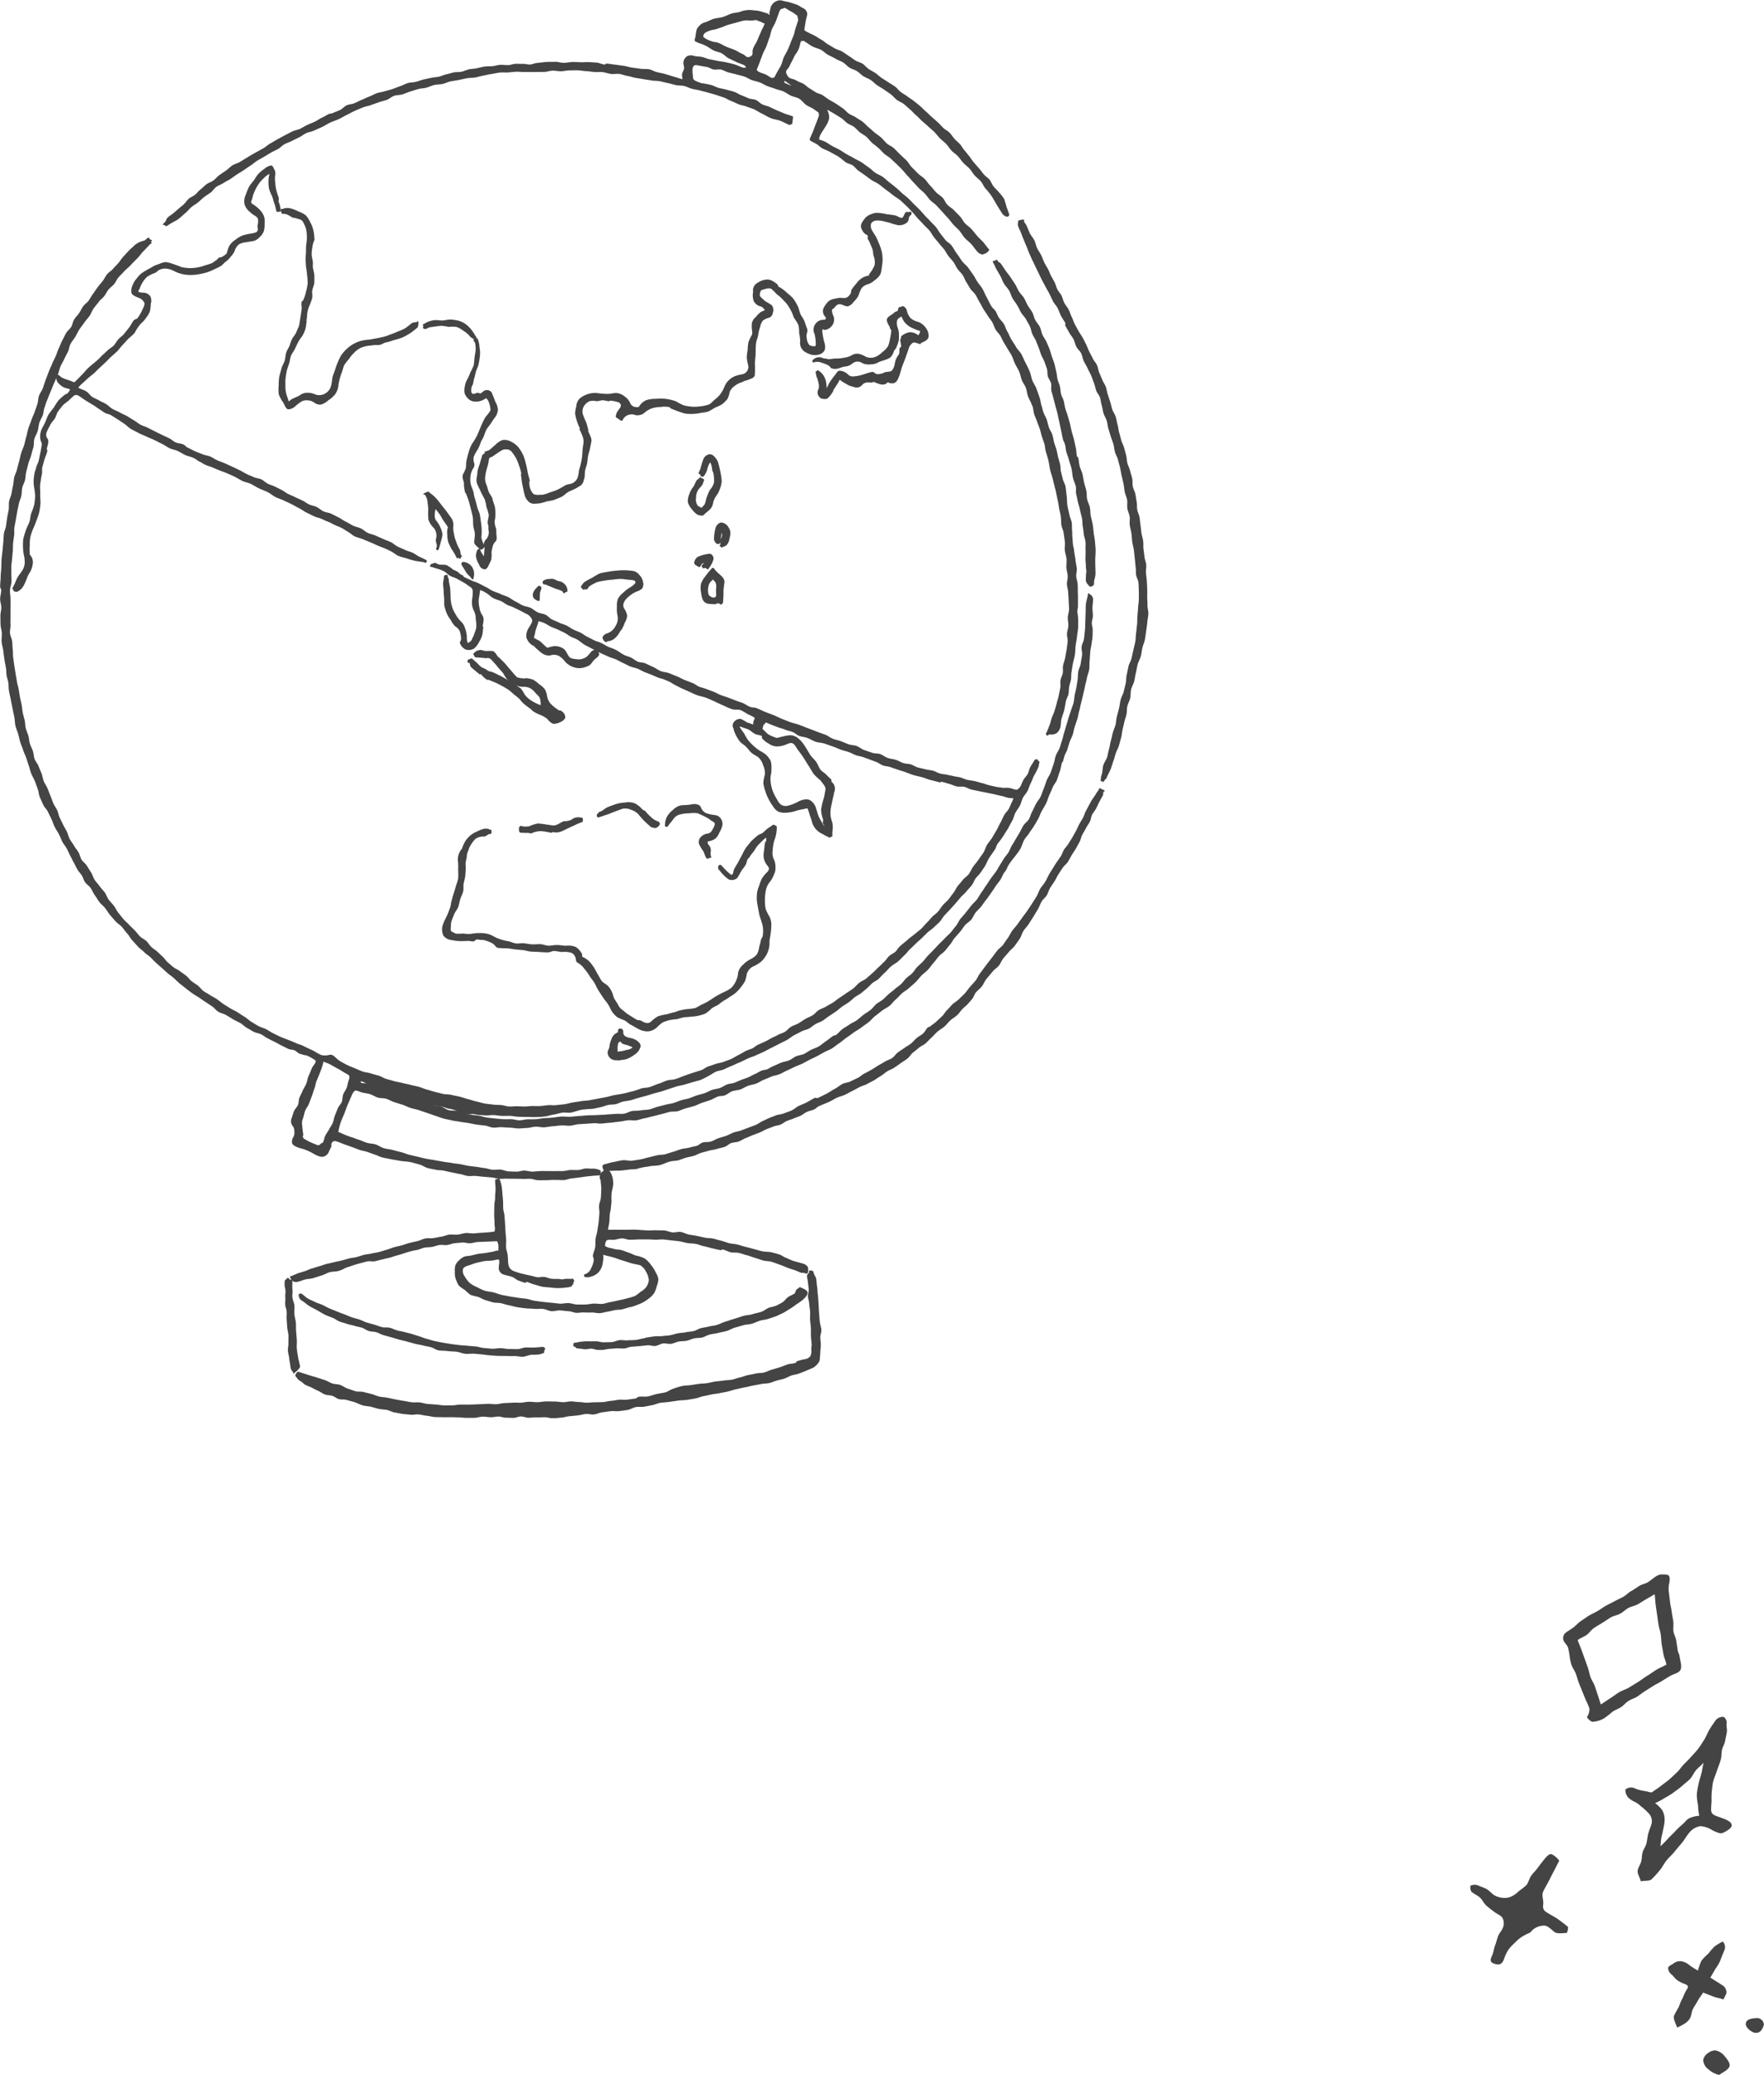<svg xmlns="http://www.w3.org/2000/svg" xmlns:xlink="http://www.w3.org/1999/xlink" width="123.702" height="145.517" viewBox="0 0 123.702 145.517"><defs><clipPath id="a"><rect width="20.595" height="35.106" transform="translate(0 0)" fill="#444"/></clipPath><clipPath id="b"><rect width="80.528" height="99.456" fill="#444"/></clipPath></defs><g transform="translate(-978.893 -1645.272)"><g transform="translate(1082 1755.683)"><g clip-path="url(#a)"><path d="M10.879,15.088a.627.627,0,0,1,.7-.058,3.2,3.2,0,0,0,.719.177c.159.019.369.137.465.062.193-.151.41-.273.6-.428s.4-.291.584-.452.366-.333.541-.5.314-.386.485-.565.357-.347.518-.535.346-.362.493-.56.294-.432.431-.653.221-.471.355-.693.283-.431.43-.644a.655.655,0,0,1,.547-.243c.116.01.254.279.229.445-.031.208.047.434.011.642s-.083.415-.124.622-.168.4-.212.6-.026.427-.074.632c-.065.278-.186.542-.275.815s-.21.536-.278.813c-.052.214-.057.442-.091.661a6.133,6.133,0,0,0-.015.664c-.019.429-.082.688.033.86s.382.217.778.372a1.986,1.986,0,0,1,.4.189c.319.217.233.443-.094.644-.2.122-.372.236-.543.2a2.684,2.684,0,0,1-.542-.221,1.666,1.666,0,0,0-.831-.272,1.248,1.248,0,0,0-.761.455c-.184.207-.314.461-.488.677s-.362.42-.533.639-.389.4-.564.614-.3.485-.482.7a6.846,6.846,0,0,1-.57.631c-.171.158-.507.089-.768.15-.052-.266-.263-.532-.213-.777.043-.211.183-.4.241-.608s.038-.438.1-.645.2-.39.262-.6c.062-.226.073-.467.13-.695s.158-.444.225-.67a.78.78,0,0,0-.161-.741,4.592,4.592,0,0,0-.573-.526,1.876,1.876,0,0,0-.389-.29,1.681,1.681,0,0,1-.5-.32.809.809,0,0,1-.2-.569m5.487-1.872c-.169.187-.361.324-.525.508s-.256.441-.423.62-.381.324-.559.492-.39.3-.585.453a5.548,5.548,0,0,1-.622.388,5.524,5.524,0,0,1-.693.372,2.114,2.114,0,0,1,.5.491,1.341,1.341,0,0,1,.17.613,2.479,2.479,0,0,1-.079.634c-.038.207-.085.417-.138.633s-.042.444-.074.659c.17-.172.351-.341.505-.518s.342-.337.5-.508a4.939,4.939,0,0,1,.507-.488c.184-.151.32-.375.539-.473a2.137,2.137,0,0,1,.672-.16,3.523,3.523,0,0,1-.087-.733,4.409,4.409,0,0,1-.089-.759,5.826,5.826,0,0,1,.129-.754c.047-.247.137-.485.2-.737s.082-.483.154-.733" fill="#444"/><path d="M13.315.011c.322-.007.508-.012.592.071s.1.283.031.6a1.814,1.814,0,0,0-.009.616c.029.224.052.449.08.673s.089.444.117.669.078.445.107.669-.016.458.013.682.165.435.195.659.074.446.1.67c.019.138.112.267.129.405.04.319.191.723.068.978-.1.215-.53.3-.78.454-.189.119-.381.234-.57.354s-.4.211-.584.33l-.567.359c-.189.12-.361.266-.55.387s-.42.173-.608.3-.331.31-.519.433-.442.2-.63.35a6.019,6.019,0,0,1-.563.437,1.831,1.831,0,0,1-.8.233c-.105.009-.408-.283-.38-.342A.948.948,0,0,0,8.352,9.4,5.312,5.312,0,0,0,8.1,8.823c-.078-.208-.168-.412-.25-.618s-.167-.411-.249-.617-.127-.427-.207-.634-.226-.389-.3-.6a3.421,3.421,0,0,1-.127-.6,5.348,5.348,0,0,0-.109-.6c-.056-.2-.28-.362-.34-.567a.534.534,0,0,1,.125-.457c.18-.143.381-.254.567-.389s.333-.323.523-.451.376-.264.571-.385.411-.207.608-.324.382-.256.581-.37.41-.208.61-.319.414-.2.615-.311.361-.295.561-.407.382-.241.573-.363.442-.153.631-.277.358-.281.551-.4a1.646,1.646,0,0,1,.282-.128M9.15,9.127c.219-.136.432-.292.648-.426s.419-.3.635-.431.482-.2.7-.334.438-.264.653-.4.417-.3.631-.428.422-.286.637-.419.491-.23.7-.362c-.037-.234-.174-.49-.211-.724s-.087-.464-.123-.7-.034-.473-.07-.707-.121-.46-.157-.695-.064-.467-.1-.7-.069-.47-.1-.705-.031-.463-.068-.7c-.2.118-.384.231-.587.344s-.394.251-.6.361-.449.149-.654.259-.371.291-.575.4-.452.143-.654.259-.389.255-.586.377-.4.236-.594.366-.325.341-.511.482-.458.219-.635.371c.075.215.184.452.259.666s.158.426.233.64.151.427.226.64.11.44.185.653.219.4.293.615.142.428.216.641.135.439.21.652" fill="#444"/><path d="M6.238,20.079c-.129.244-.258.512-.387.751s-.248.485-.372.725-.27.472-.38.72.056.594.013.887c-.058.4.143.483.4.64.23.139.473.259.689.42s.431.324.639.494c.052.042-.047.431-.075.432-.281.008-.684.081-.866-.066-.263-.213-.459-.428-.7-.446a1.252,1.252,0,0,0-.8.275c-.088.064-.146.188-.248.234a4.028,4.028,0,0,0-.574.3,3.027,3.027,0,0,0-.484.425,2.743,2.743,0,0,0-.436.477,2.836,2.836,0,0,0-.279.59c-.12.37-.293.5-.676.377-.439-.136-.247-.385-.143-.657.08-.211.1-.446.185-.655s.128-.436.212-.646.267-.384.339-.6a.8.8,0,0,0-.043-.666c-.089-.156-.309-.23-.528-.386-.2-.142-.394-.3-.581-.454s-.286-.415-.467-.58-.427-.257-.607-.421a.638.638,0,0,1-.058-.411A.688.688,0,0,1,.5,21.8c.211.1.449.159.651.278s.353.325.556.44a1.49,1.49,0,0,0,.615.173,1.112,1.112,0,0,0,.608-.123,1.918,1.918,0,0,0,.5-.374,4.564,4.564,0,0,0,.506-.4c.151-.188.191-.461.332-.656s.321-.363.462-.558.29-.385.441-.573c.22-.272.375-.422.539-.378a1.52,1.52,0,0,1,.53.456" fill="#444"/><path d="M15.963,27.791a4.381,4.381,0,0,1,.242-.69,3.769,3.769,0,0,1,.488-.5,3.957,3.957,0,0,1,.457-.52,4.152,4.152,0,0,1,.552-.33.558.558,0,0,1,.1.643c-.094.239-.2.476-.274.7a3.616,3.616,0,0,1-.347.586c-.1.184-.23.391-.344.6.251.171.538.335.8.513a.624.624,0,0,1,.328.5c0,.164-.129.305-.212.524-.24-.094-.469-.113-.72-.211-.228-.09-.448-.172-.71-.275-.1.195-.249.342-.356.545s-.238.385-.346.587-.106.465-.215.668a1.047,1.047,0,0,1-.3.328,4.037,4.037,0,0,1-.6.327c-.1-.27-.294-.631-.217-.837a5.938,5.938,0,0,1,.3-.553c.093-.189.144-.4.248-.582s.165-.393.27-.575c.142-.247.3-.373-.094-.52a2.294,2.294,0,0,1-.5-.256c-.154-.107-.259-.28-.4-.4a.6.6,0,0,1-.242-.458c.005-.117.211-.2.359-.3a.771.771,0,0,1,.589-.167,1.2,1.2,0,0,1,.557.28,5.048,5.048,0,0,0,.592.372" fill="#444"/><path d="M17.454,35.106a1.592,1.592,0,0,1-.722-.367.88.88,0,0,1-.4-.668.706.706,0,0,1,.331-.489.782.782,0,0,1,.538-.191,1.055,1.055,0,0,1,.648.422c.212.243.407.521.317.72-.107.239-.47.393-.708.573" fill="#444"/><path d="M20.594,31.562c-.089.339-.283.667-.673.582-.234-.051-.579-.351-.6-.563-.035-.376.379-.434.7-.454a.487.487,0,0,1,.567.435" fill="#444"/></g></g><g transform="translate(978.893 1645.272)"><g transform="translate(0 0)" clip-path="url(#b)"><path d="M21.024,76.911a3.535,3.535,0,0,0,.5.125,3.279,3.279,0,0,1,.406.215c.067.031.219.14.217.181-.033.175-.2.318-.28.5-.115.272-.114.272-.229.544s-.06.295-.175.566c-.067.16-.173.3-.241.465s-.153.313-.22.473-.04.36-.107.52-.216.287-.283.448-.1.333-.171.494a.564.564,0,0,0,.056.5.558.558,0,0,1,.142.381.7.7,0,0,1-.058.418.569.569,0,0,0-.1.435c.046.132.2.222.4.3.135.053.279.083.419.128a3.622,3.622,0,0,1,.657.3c.422.239.6.263.754.214a.534.534,0,0,0,.337-.306A3.172,3.172,0,0,1,23.2,83.5a.653.653,0,0,0,.047-.164c.008-.028-.027-.071-.015-.1.1-.206.189-.252.462-.148.173.066.341.133.507.194s.346.121.514.182.339.133.507.191.357.08.527.137.337.127.508.18.332.145.5.194c.214.061.437.092.654.138s.441.078.657.118.476.037.709.087.465.118.69.186c.182.056.344.183.527.233s.375.074.56.119.385.021.572.062.369.088.557.123.372.083.56.113.368.111.557.136.386-.016.576,0,.378.044.568.059.357.032.537.044.354.094.534.1.362-.021.542-.012.359,0,.539.006.36,0,.54.009.36-.012.542-.007.359.093.539.1.362,0,.543,0,.363-.02.544-.02c.081,0,.162,0,.243,0,.17,0,.344.019.515.008s.336-.094.507-.112.341-.042.511-.064.338-.047.506-.07c.152-.021.306-.028.457-.048s.306-.017.459-.033c.052,0,.123-.043.129-.1.009-.085-.006-.087,0-.171.006-.058-.049-.1-.106-.113s-.106-.041-.16-.057a1.4,1.4,0,0,0-.41-.029,3.294,3.294,0,0,0-.467-.01,3.444,3.444,0,0,1-.4.1c-.184.01-.369,0-.553,0s-.368.071-.552.077-.345-.006-.517,0-.345,0-.516,0-.373-.006-.561,0-.372.037-.56.038-.37-.067-.557-.071-.373.079-.561.072-.373-.008-.561-.019-.365-.11-.553-.125-.375.029-.561.011-.365-.092-.552-.114-.366-.06-.553-.086-.375-.041-.565-.07-.392-.085-.59-.118-.4-.049-.6-.087-.4-.048-.6-.089-.4-.064-.592-.106-.4-.059-.593-.1-.39-.092-.584-.138-.392-.089-.588-.136-.382-.137-.578-.185-.4-.1-.607-.157-.415-.067-.617-.125-.376-.2-.576-.264-.422-.056-.622-.118-.387-.159-.585-.22c-.252-.079-.247-.1-.5-.173a5.754,5.754,0,0,1-.727-.291c-.075-.036-.11-.04-.184-.074a4.411,4.411,0,0,1,.179-.7c.08-.2.168-.4.248-.6s.152-.407.233-.607.173-.395.255-.593c.1-.243.179-.348.266-.391s.2.033.447.114c.19.06.4.064.589.125s.362.181.554.242.411.026.6.088.365.174.557.236.384.118.576.18.368.161.56.223.391.094.584.156.379.129.571.192.383.139.579.2.372.137.562.191.387.081.579.13.391.061.584.1.391.052.585.087.384.081.58.11.39.046.587.068.383.129.58.145.4-.039.6-.029.392.029.592.033.392.056.591.055.395-.026.594-.033.391-.078.59-.09.409.056.611.044.4-.06.6-.074.4-.043.6-.057.409.033.611.019.416-.091.626-.106.422-.025.632-.04c.148-.01.3-.023.445-.032s.3.038.449.03c.211-.011.424-.045.638-.058s.426-.056.639-.074.423-.078.635-.1.406.033.6,0,.386-.107.58-.143.385-.1.578-.141.384-.1.576-.144.384-.107.576-.157.413,0,.6-.057.372-.147.561-.2.387-.1.572-.156.368-.164.553-.227.378-.119.561-.183.356-.183.538-.249c.237-.086.265-.007.5-.093.183-.067.337-.218.521-.285s.394-.063.578-.13.349-.185.534-.253.386-.087.57-.157.346-.192.53-.264.361-.154.543-.227.387-.091.569-.168.35-.183.53-.261.353-.172.532-.254.366-.145.543-.23.34-.187.512-.272.349-.164.52-.254.337-.186.506-.279.358-.152.522-.253.311-.229.471-.337.307-.231.461-.349c.181-.138.375-.26.557-.4s.39-.242.572-.379c.164-.123.333-.241.5-.366s.291-.3.457-.429.328-.256.492-.385.366-.211.527-.342.283-.314.441-.448.284-.292.438-.43.343-.23.495-.372.312-.267.461-.413.265-.313.41-.461.32-.264.462-.416.252-.328.39-.483.235-.3.362-.447.306-.242.431-.386.239-.3.364-.445.2-.329.328-.473.256-.284.378-.429.221-.313.341-.457.315-.241.436-.387.186-.342.3-.487.264-.272.381-.415.219-.31.335-.453c.128-.157.24-.325.357-.491s.229-.334.338-.5.252-.322.358-.492c.086-.137.136-.3.222-.432a1.684,1.684,0,0,0,.208-.31,1.231,1.231,0,0,1,.14-.284c.107-.164.228-.322.349-.475a6.219,6.219,0,0,0,.427-.579c.134-.218.183-.49.318-.708.1-.163.245-.3.348-.468s.226-.318.326-.484.2-.338.293-.507.152-.362.245-.534.2-.333.291-.508.141-.388.224-.577.172-.375.248-.567.234-.353.306-.547.129-.4.2-.591.083-.408.149-.6c.015-.043.046-.033.06-.075.048-.138.077-.283.125-.421s.129-.265.178-.4c.063-.179.108-.364.17-.545s.159-.349.221-.53.079-.376.139-.557.128-.36.184-.542.078-.376.131-.559.081-.373.131-.557.091-.369.136-.555.094-.4.133-.6.108-.4.14-.6.133-.4.16-.6.006-.416.029-.621.025-.414.045-.619.077-.407.1-.61.037-.193.056-.387c.016-.169.007-.342.015-.512s-.065-.343-.062-.513.076-.341.075-.511-.03-.34-.031-.507c0-.222.045-.443.046-.663a.529.529,0,0,0-.138-.273c-.019-.027-.09-.025-.1-.052-.024-.043-.033-.073-.08-.066s-.043.042-.049.091c-.029.237-.123.464-.141.695s-.006.475-.021.705c-.012.187-.007.368-.02.547s0,.366-.023.548-.041.387-.064.584-.142.376-.167.573.056.4.029.6-.067.383-.094.58-.145.376-.174.575-.017.395-.048.594c-.026.172-.056.345-.086.522s-.079.34-.114.514-.033.353-.075.526-.116.334-.167.5-.121.356-.178.535-.1.361-.16.54-.1.361-.16.542-.086.362-.149.541-.108.358-.173.54-.192.328-.257.511-.091.407-.159.6-.132.391-.2.586-.208.364-.283.557-.129.393-.21.583-.136.393-.226.578-.229.323-.321.5-.166.357-.261.528-.137.375-.236.545-.293.287-.393.457-.179.349-.278.517c-.141.235-.281.472-.419.708-.046.079-.05.076-.1.155-.091.154-.145.33-.237.485s-.228.283-.323.437-.185.309-.284.46-.175.317-.28.463-.237.311-.352.471-.213.33-.328.488-.212.331-.328.491-.206.337-.322.495-.279.283-.4.439-.245.309-.365.464-.26.3-.384.449-.192.351-.318.5-.242.312-.37.462-.289.27-.42.418-.284.275-.418.419-.25.263-.377.4-.256.259-.384.393-.229.286-.358.419-.266.247-.395.378-.214.3-.345.432-.291.226-.423.355-.233.288-.368.414-.295.222-.432.345-.288.229-.428.349-.263.259-.4.376-.313.2-.457.313-.262.3-.419.424-.328.221-.487.338-.3.259-.46.376-.354.189-.515.3-.337.21-.5.324-.278.287-.437.4c-.106.075-.144.023-.249.1-.162.116-.317.245-.484.36s-.318.25-.49.355-.374.159-.553.247-.32.21-.494.288-.376.088-.55.163-.324.216-.5.288-.373.089-.547.16c-.2.079-.384.175-.579.255-.133.055-.254.143-.387.2s-.291.054-.424.11c-.158.066-.3.169-.462.236s-.306.166-.468.232-.329.114-.491.178-.319.141-.482.2S51.16,79,51,79.06c-.18.062-.337.192-.518.253s-.377.076-.557.137-.345.17-.525.229-.368.1-.549.157-.355.142-.536.2-.373.083-.555.138-.355.14-.537.192-.376.071-.558.121-.368.093-.55.14-.382.144-.579.186-.407.034-.6.069-.407.014-.605.044-.387.164-.586.19-.413-.009-.613.013-.4.024-.6.044-.424.022-.637.035-.426.013-.638.02-.426.041-.638.048-.423.045-.638.053-.43-.025-.644-.011-.426.056-.639.077c-.192.018-.383.019-.568.034s-.381.06-.567.071-.383,0-.569.007-.381.071-.566.072-.382-.075-.568-.079-.383.008-.569,0-.379-.03-.563-.048-.378-.04-.562-.065-.368-.092-.551-.125-.376-.04-.559-.081c-.114-.025-.221.01-.335-.017.142.021.283-.042.439-.028s.291.065.447.072.334.018.5.027.337-.033.5-.023c.2.012.391.047.589.058s.394-.012.592,0,.393.055.591.06.4.014.593.013.4.018.594.01.417-.017.624-.04.407-.1.612-.131.4-.1.607-.138.43.029.632-.009c.261-.048.511-.159.773-.2.139-.024.142-.006.281-.029.171-.029.352-.012.525-.042s.342-.079.515-.111.337-.116.51-.15.357-.019.528-.056.332-.134.5-.176.374-.054.556-.1.359-.116.54-.164.366-.1.547-.148.361-.112.542-.164.364-.094.543-.146.357-.125.537-.179.353-.118.527-.171c.156-.048.322-.065.479-.11.2-.058.4-.115.606-.179s.412-.1.61-.175a6.012,6.012,0,0,0,.565-.289c.16-.085.31-.2.477-.275s.36-.085.53-.152.33-.161.5-.226c.206-.079.406-.185.615-.269s.4-.188.606-.283c.182-.087.382-.135.562-.222s.37-.16.549-.249.356-.187.534-.276.361-.181.539-.272.36-.181.536-.273.33-.237.507-.332.354-.179.527-.274.368-.11.527-.2.3-.223.46-.315.348-.146.5-.241.3-.226.452-.323.312-.208.464-.31.287-.241.436-.345.315-.2.461-.3.281-.244.426-.356.322-.187.463-.3.285-.234.423-.354c.123-.107.229-.234.353-.341s.287-.167.41-.273c.157-.135.287-.306.447-.445s.287-.31.447-.449.361-.229.519-.37.3-.3.453-.442c.133-.123.238-.283.376-.411s.265-.258.4-.387.278-.249.415-.379.264-.263.4-.393.307-.222.441-.355.279-.255.41-.389.211-.318.339-.455.261-.27.391-.414.254-.276.381-.424.245-.284.369-.435.283-.254.4-.407.255-.28.375-.436.168-.347.287-.5.251-.262.351-.412.206-.3.3-.45.152-.33.243-.484c.137-.229.3-.441.447-.665.082-.129.11-.3.2-.422a6.076,6.076,0,0,0,.451-.623c.089-.168.213-.319.3-.49s.181-.337.272-.509.126-.366.216-.538.219-.319.309-.492.119-.368.207-.54.234-.311.323-.485.138-.364.227-.539.144-.361.233-.537a4.655,4.655,0,0,0,.314-.622c.032-.1.031-.207.066-.3.01-.028,0-.043-.013-.07a.071.071,0,0,0-.05-.044c-.063-.023-.037-.092-.1-.115a.21.21,0,0,0-.191.071c-.139.243-.15.237-.289.48-.084.148-.1.337-.182.484s-.215.268-.3.415-.128.319-.215.465a.582.582,0,0,1-.245.223c-.177-.006-.35-.1-.534-.128s-.366.017-.546-.021-.18-.014-.356-.052-.339-.079-.51-.117-.333-.113-.5-.15-.337-.1-.51-.139-.35-.048-.522-.089-.331-.129-.5-.172-.349-.054-.518-.1-.175-.03-.346-.073-.359-.049-.534-.094-.331-.156-.5-.2-.359-.054-.534-.1-.353-.078-.528-.126-.329-.165-.5-.217-.367-.04-.539-.1-.328-.159-.5-.217-.386-.07-.57-.133-.34-.2-.524-.268-.4-.033-.584-.1-.369-.125-.553-.19-.337-.215-.521-.281-.392-.059-.576-.125-.36-.149-.543-.216-.379-.1-.561-.172-.337-.213-.52-.279-.366-.129-.548-.2-.36-.14-.54-.206c-.393-.144-.387-.158-.78-.3-.2-.071-.407-.106-.6-.18s-.39-.154-.585-.23-.38-.182-.574-.259-.4-.147-.59-.224-.38-.175-.573-.252c-.243-.1-.275-.019-.518-.117-.17-.067-.318-.189-.488-.257s-.349-.115-.518-.183-.341-.133-.511-.2-.351-.109-.52-.178-.329-.164-.5-.232-.327-.118-.488-.183-.337-.1-.5-.161-.3-.192-.459-.257c-.185-.075-.374-.14-.559-.214s-.357-.183-.542-.256l-.561-.226c-.187-.074-.407-.073-.595-.149s-.352-.215-.54-.293-.366-.176-.552-.256c-.159-.068-.363-.04-.521-.114s-.295-.2-.452-.276-.334-.111-.488-.188c-.219-.111-.411-.275-.632-.382-.244-.119-.26-.085-.5-.2s-.235-.139-.48-.258-.266-.077-.511-.2c-.164-.08-.324-.168-.488-.248s-.3-.207-.468-.287-.34-.135-.5-.215-.308-.2-.472-.279-.349-.116-.513-.2-.337-.141-.5-.222-.284-.25-.449-.33-.387-.091-.562-.175-.32-.231-.5-.315-.387-.091-.562-.175-.337-.2-.512-.281-.325-.221-.5-.3-.368-.133-.542-.218-.368-.132-.544-.216c-.25-.12-.233-.154-.484-.275s-.245-.133-.495-.253-.268-.087-.518-.207-.254-.114-.506-.235c-.037-.018-.047-.1-.087-.121a.594.594,0,0,1-.238-.134c-.12-.149-.315-.191-.459-.279a2.239,2.239,0,0,0-.444-.3c-.169-.053-.365-.006-.537-.045-.079-.017-.148-.079-.227-.1a.259.259,0,0,0-.2.042c-.027.017-.071.009-.111.029a.223.223,0,0,0-.079.16c0,.045.091.036.134.049.109.037.21.071.308.1a3.07,3.07,0,0,1,.525.191c.159.083.283.239.446.328s.342.125.5.216.318.178.48.272.3.215.458.311a.343.343,0,0,1,.142.244,2.582,2.582,0,0,1-.015.418,3.185,3.185,0,0,0-.039.4,1.352,1.352,0,0,0,.163.643,1.32,1.32,0,0,1,.106.572,1.9,1.9,0,0,1,.029.588c-.044.184-.123.368-.187.557-.03.092-.061.082-.091.174a.359.359,0,0,1-.195.245c-.014,0-.049.088-.124.049a1.05,1.05,0,0,1-.056-.434,2.026,2.026,0,0,0-.128-.578.992.992,0,0,0-.3-.491,1.937,1.937,0,0,1-.36-.49,1.876,1.876,0,0,1-.252-.545,2.55,2.55,0,0,1-.1-.6c0-.206-.013-.416-.027-.619s-.083-.419-.1-.612a.48.48,0,0,0-.067-.242c-.021-.032,0-.091-.018-.129s-.113-.013-.161,0-.09.025-.09.076c0,.183-.063.358-.065.526s.038.347.039.515.022.344.035.513-.01.361.02.541a3.011,3.011,0,0,0,.166.515,1.958,1.958,0,0,0,.275.454,1.723,1.723,0,0,0,.307.446.826.826,0,0,1,.331.353,2.255,2.255,0,0,1,.091.49.41.41,0,0,1-.011.114c-.015.074-.1.165-.064.245a.794.794,0,0,0,.394.43.723.723,0,0,0,.595-.071,1.339,1.339,0,0,0,.336-.439,1.833,1.833,0,0,0,.232-.5c.041-.175.048-.363.071-.542.008-.06-.047-.067-.038-.128a3.027,3.027,0,0,0,.066-.426.688.688,0,0,0-.148-.382,1.322,1.322,0,0,1-.15-.475,1.84,1.84,0,0,1-.048-.487c.007-.156.048-.315.068-.484.009-.068.027-.171.034-.241a1.816,1.816,0,0,1,.388.191c.191.1.342.278.53.379s.406.141.594.237c.133.068.251.17.386.237s.286.1.421.167.3.143.448.217.295.155.441.231a.8.8,0,0,1,.432.417c.042.153-.079.33-.214.55a1.076,1.076,0,0,0-.19.688,1.016,1.016,0,0,0,.416.563c.032.028.053,0,.086.029a5.124,5.124,0,0,0,.566.507.905.905,0,0,0,.588.183.834.834,0,0,1,.605.013,1.672,1.672,0,0,1,.464.418,1.333,1.333,0,0,0,.668.41,1.18,1.18,0,0,0,.511.029,1.778,1.778,0,0,0,.493-.168c.15-.083.231-.262.349-.382s.3-.216.36-.368c.026-.064-.04-.141-.04-.2,0,0,.02.019.02.015.229.116.467.214.7.322.164.078.349.114.515.19s.322.175.49.247.326.168.494.239.359.094.528.164.324.169.491.237c.149.061.3.114.452.175s.3.128.445.191.315.084.464.148.272.113.4.174.249.16.382.222.26.139.394.2.267.123.4.18c.253.109.5.237.757.334.2.073.412.094.607.172s.4.168.6.26.41.2.623.283a4.666,4.666,0,0,0,.636.269c.194.046.4,0,.565.055a3.593,3.593,0,0,1,.488.281,3.342,3.342,0,0,1,.5.258c.007.007-.01.049-.012.059-.016.076-.068.144-.081.218s-.013.121-.025.2c-.1-.048-.182-.07-.269-.108-.049-.021-.107-.023-.156-.045a2.384,2.384,0,0,0-.436-.245.55.55,0,0,0-.491.23.389.389,0,0,0-.024.431c.029.058.021.136.049.195a3.014,3.014,0,0,0,.407.735c.122.134.3.229.438.367s.233.294.384.428c.136.12.327.189.483.318a1.187,1.187,0,0,1,.326.556,1.27,1.27,0,0,1,.121.636,3.126,3.126,0,0,0-.111.6,3,3,0,0,0,.146.588,3.227,3.227,0,0,0,.229.549,3.824,3.824,0,0,0,.313.506.982.982,0,0,0,.372.366,1.2,1.2,0,0,0,.523.071,2.6,2.6,0,0,0,.8-.158,4.415,4.415,0,0,1,.449-.094c.08-.021.247-.066.271-.045a4.8,4.8,0,0,1,.164.5,3.53,3.53,0,0,1,.156.487,1.3,1.3,0,0,0,.742.807,2.354,2.354,0,0,0,.5.251c.033.006.052-.027.08-.048s.1-.029.1-.064c0-.11-.009-.216,0-.321a1.618,1.618,0,0,0-.021-.674,1.839,1.839,0,0,1-.118-.609,2.776,2.776,0,0,1,.084-.619c.043-.206.079-.413.137-.615.031-.11.011-.115.041-.225a.624.624,0,0,0-.172-.733c-.053-.052.016-.123-.038-.175-.12-.118-.248-.229-.365-.353s-.289-.2-.389-.337c-.121-.164-.179-.376-.3-.545s-.292-.3-.4-.47c-.157-.237-.288-.49-.451-.723a2.048,2.048,0,0,0-.386-.434.88.88,0,0,0-.528-.234,2.325,2.325,0,0,0-.582.091c-.038.01-.084.012-.125.024-.135.039-.277.091-.356.052a3.236,3.236,0,0,1-.518-.225c-.141-.1-.259-.251-.414-.385a1.945,1.945,0,0,1,.084-.312c.009-.021.06,0,.068-.02a.342.342,0,0,1,.079-.115s-.014-.015-.012-.017c.142.055.278.122.419.177l.423.162c.168.065.346.1.516.171s.353.1.523.164.309.218.48.281.364.069.534.13c.206.074.4.2.6.271s.444.071.653.141.413.148.619.218c.179.06.349.151.528.211s.364.1.544.165.344.164.522.227c.153.054.322.066.475.122l.459.167.458.171c.164.061.306.183.472.245s.356.057.523.118.336.115.5.173.338.107.507.162c.2.067.4.16.6.22s.415.1.622.157.406.152.613.2.414.107.619.157c.066.016.083-.055.148-.039.174.042.343.1.518.146s.337.137.512.177.372-.01.546.03.333.154.507.194.352.071.526.111.354.067.529.106.349.067.52.106.335.087.506.118.335.106.5.137c.116.02.233.017.35.038,0,.016,0,0,0,.011a2.575,2.575,0,0,1-.1.245c-.085.152-.134.323-.218.476s-.229.271-.314.424c-.1.175-.173.363-.271.54s-.178.362-.277.538-.206.347-.308.522-.249.322-.353.495-.15.382-.258.553-.237.33-.349.5-.252.317-.369.481-.187.366-.31.526-.295.252-.411.4-.246.291-.364.438-.187.338-.306.486-.223.309-.344.454-.277.263-.4.407-.216.316-.341.457-.3.241-.424.38-.24.28-.372.41-.243.282-.38.407-.292.233-.431.354-.3.224-.434.344c-.206.179-.422.349-.626.53-.125.111-.2.275-.327.388s-.3.174-.423.289-.207.27-.328.383c-.139.132-.272.272-.413.4s-.272.275-.414.4-.291.254-.437.382-.349.186-.5.309-.271.278-.424.4-.32.215-.478.326-.315.221-.479.324-.3.235-.458.335-.33.185-.491.283-.35.152-.511.25-.277.272-.438.369-.348.159-.511.256-.316.21-.479.306-.354.143-.516.238-.28.268-.441.361-.357.138-.518.232-.341.156-.5.248a4.614,4.614,0,0,1-.411.219c-.144.065-.286.132-.429.191-.159.066-.287.209-.445.282a4.779,4.779,0,0,0-.486.19c-.16.1-.322.189-.488.274s-.323.191-.494.267-.35.131-.524.2-.368.078-.544.141-.354.121-.53.18-.324.206-.5.264c-.209.068-.423.131-.636.2s-.422.145-.63.222c-.178.065-.356.145-.539.2s-.389.041-.57.093c-.2.059-.391.165-.593.227s-.4.156-.606.227-.432.049-.636.113a6.288,6.288,0,0,1-.606.2c-.333.067-.328.094-.661.16-.194.039-.391.065-.587.1s-.386.1-.581.139l-.588.114c-.2.037-.392.072-.588.108s-.4.033-.6.067-.395.062-.592.093-.391.1-.588.124-.4.04-.595.064c-.18.022-.368-.021-.549,0s-.36.048-.542.059-.363,0-.545,0-.363.033-.545.033-.363-.011-.545-.017-.366.029-.549.017-.359-.083-.541-.1-.391-.006-.586-.035-.391-.038-.583-.075-.38-.1-.571-.141-.378-.111-.569-.158-.372-.121-.561-.168c-.211-.052-.429-.087-.64-.139-.191-.046-.4-.023-.585-.069l-.571-.144c-.191-.048-.376-.113-.564-.161s-.368-.142-.554-.191-.384-.084-.572-.134-.382-.083-.568-.134-.385-.073-.572-.125l-.556-.156c-.188-.053-.357-.175-.543-.231s-.377-.1-.562-.162-.39-.067-.572-.133-.361-.151-.54-.226-.365-.142-.54-.229-.345-.183-.514-.283-.295-.26-.455-.373a.344.344,0,0,0-.272-.055,1.208,1.208,0,0,1-.562.017,3.88,3.88,0,0,1-.492-.265c-.062-.028-.058-.037-.119-.064-.228-.1-.451-.21-.675-.32-.16-.079-.343-.117-.508-.194s-.33-.146-.5-.21c-.183-.07-.367-.138-.545-.214s-.353-.17-.528-.253-.334-.2-.508-.291-.369-.132-.541-.226-.332-.2-.5-.3-.3-.245-.472-.347-.324-.211-.491-.317-.347-.172-.511-.279-.33-.2-.5-.314-.306-.241-.472-.35c-.149-.1-.316-.17-.462-.272s-.312-.175-.456-.282-.244-.267-.386-.376-.3-.2-.438-.308-.237-.266-.377-.38-.293-.2-.434-.318-.322-.168-.464-.283-.261-.228-.4-.344-.221-.276-.354-.395-.254-.238-.387-.36-.282-.2-.412-.326-.213-.285-.344-.41-.306-.187-.436-.314-.245-.291-.376-.428-.275-.262-.4-.4-.282-.259-.4-.4-.238-.3-.357-.443-.191-.333-.306-.483-.256-.282-.368-.434-.164-.348-.273-.5-.253-.286-.36-.442-.248-.29-.352-.447-.145-.359-.249-.517-.2-.321-.3-.478-.27-.264-.367-.422-.123-.355-.217-.515-.22-.3-.31-.46-.211-.3-.3-.464-.12-.349-.2-.515-.181-.319-.263-.488-.162-.33-.242-.5-.1-.354-.179-.524-.2-.316-.272-.489-.128-.346-.2-.52-.134-.353-.206-.524-.191-.327-.262-.5-.087-.369-.155-.542-.148-.346-.214-.521-.211-.322-.275-.5-.059-.376-.119-.553-.155-.342-.21-.519-.057-.372-.108-.551-.136-.349-.181-.53-.038-.372-.078-.555-.1-.357-.134-.542-.048-.368-.08-.552-.088-.362-.119-.547-.059-.368-.09-.553-.1-.364-.125-.549-.064-.368-.092-.553-.061-.37-.088-.556-.052-.373-.078-.56-.007-.379-.031-.566-.02-.377-.041-.565-.13-.366-.15-.554.045-.407.035-.609,0-.4,0-.6-.006-.4,0-.6,0-.4,0-.606S.69,44.6.7,44.4s.1-.407.109-.611c.006-.184-.021-.367-.015-.545s-.011-.364,0-.542.047-.363.058-.542S.89,41.8.9,41.62s0-.359.021-.536.045-.354.07-.532-.008-.378.021-.565.07-.368.1-.555.067-.369.1-.556.078-.367.114-.551.13-.357.169-.542.024-.38.065-.564.149-.354.194-.539.04-.394.087-.586.1-.381.148-.573.139-.371.191-.564.107-.38.16-.572.015-.4.07-.594.176-.36.233-.553.06-.392.118-.584.189-.363.249-.558c.048-.159.052-.334.109-.492s.1-.322.165-.477.124-.312.186-.464c.079-.194.164-.387.24-.586s.172-.368.238-.567a.547.547,0,0,0,.175.4,1.249,1.249,0,0,0,.378.279c.152.062.337.058.421.164.006.01-.031.019-.038.029a1.419,1.419,0,0,1-.11.17.481.481,0,0,1-.083.073c-.033.021-.086.018-.116.044a5.3,5.3,0,0,0-.468.408,5.766,5.766,0,0,0-.338.522,5.849,5.849,0,0,0-.372.493c-.1.175-.157.378-.246.57s-.2.358-.272.557a1.3,1.3,0,0,0-.05.588c.017.144.123.279.1.4-.031.186-.057.376-.1.562s-.075.374-.117.557c-.034.153-.135.291-.168.445s-.1.3-.13.456a3.886,3.886,0,0,0-.055.473,2.585,2.585,0,0,0,.029.474,3.928,3.928,0,0,1,.076.622,4.594,4.594,0,0,1-.067.628,5.478,5.478,0,0,1-.212.592c-.062.206-.06.428-.13.615s-.182.375-.243.576a5.64,5.64,0,0,0-.18.6,3.925,3.925,0,0,0-.017.627,3.18,3.18,0,0,0,.083.614,2.017,2.017,0,0,1,.031.5,1.113,1.113,0,0,1-.166.468c-.1.169-.242.318-.345.507-.091.168-.15.365-.251.56a.714.714,0,0,0-.1.214c0,.029.075.067.07.094s0,.027.029.053.01.084.04.084c.008,0,.007-.053.015-.055.027-.006.067.055.1.052a.545.545,0,0,0,.245-.109.905.905,0,0,0,.272-.3c.014-.026.018-.024.032-.051a5.548,5.548,0,0,0,.276-.657,3.111,3.111,0,0,1,.175-.3,1.667,1.667,0,0,0,.185-.638.774.774,0,0,0-.235-.585c0-.006.025-.035.024-.038a2.454,2.454,0,0,1-.006-.592,2.587,2.587,0,0,1,.042-.588,3.264,3.264,0,0,1,.19-.563c.083-.186.16-.373.224-.563a5.844,5.844,0,0,0,.2-.575,5.831,5.831,0,0,0,.089-.6c.024-.2-.02-.4-.015-.608s0-.4-.015-.6a3.614,3.614,0,0,1,.057-.46,4.247,4.247,0,0,1,.081-.45c.029-.149-.01-.314.025-.464s.086-.3.121-.444c.059-.241.183-.468.234-.712.01-.045-.051-.11-.039-.158.056-.233.169-.511.06-.686a.436.436,0,0,1-.065-.468c.01-.025.007-.026.018-.052.071-.168.162-.323.241-.479s.223-.286.314-.435.121-.349.225-.491.215-.29.332-.422.285-.221.414-.342.253-.249.394-.358a.355.355,0,0,1,.255,0c.194.114.37.257.562.375s.386.232.577.35c.125.078.24.175.366.252s.244.169.37.245.316.089.45.172.266.169.4.252c.167.1.326.225.5.331s.3.27.476.372.357.186.532.283.371.159.549.249.376.156.559.245.361.184.545.272.346.221.531.306.4.118.581.2.354.206.539.288.392.114.576.2c.146.065.266.19.412.256s.278.164.424.23.314.109.468.172.306.131.457.192c.184.075.376.137.562.216s.368.161.548.247.36.212.548.3.414.115.6.21.362.21.545.3c.2.1.417.168.616.268s.372.256.573.356c.179.089.376.143.557.231s.364.168.545.256.351.2.53.283.337.222.517.308.361.178.54.264.386.11.561.194c.122.059.243.121.372.168a3.6,3.6,0,0,1,.421.2c.216.115.46.183.671.308.133.079.26.171.4.249s.248.2.388.271c.191.1.411.13.607.216s.4.164.593.246c.156.064.306.141.461.207s.3.121.458.181.31.15.468.219a5.128,5.128,0,0,1,.432.284,3.516,3.516,0,0,0,.61.19,5.406,5.406,0,0,0,.6.181c.208.043.418.066.624.1.061.01.057.034.119.044a.11.11,0,0,0,.114-.082.087.087,0,0,0-.049-.115c-.156-.087-.321-.156-.481-.233s-.3-.2-.463-.274-.342-.109-.5-.185c-.177-.084-.359-.155-.532-.237s-.318-.237-.491-.319-.363-.141-.535-.222-.356-.154-.528-.236-.38-.109-.553-.191-.318-.233-.491-.316-.375-.11-.547-.193-.335-.2-.508-.28-.326-.21-.5-.294-.341-.176-.514-.259-.382-.087-.553-.17-.314-.227-.486-.31-.36-.1-.526-.179-.313-.2-.477-.278-.337-.149-.5-.231-.338-.146-.5-.228-.291-.2-.449-.278l-.473-.236c-.158-.078-.334-.12-.493-.2s-.287-.223-.446-.3-.357-.076-.517-.152-.327-.135-.487-.21-.33-.191-.5-.271-.342-.17-.517-.247-.349-.163-.524-.24-.358-.137-.533-.212-.33-.193-.5-.268-.372-.087-.545-.161-.352-.135-.525-.21-.334-.175-.507-.252-.15-.152-.331-.231c-.164-.072-.362-.068-.528-.142s-.3-.218-.462-.294-.329-.152-.491-.232-.327-.155-.488-.239-.332-.165-.5-.255-.353-.128-.521-.22-.306-.22-.473-.314-.317-.2-.485-.295-.338-.155-.5-.25-.345-.155-.513-.252-.291-.249-.46-.347-.324-.152-.476-.246-.329-.148-.48-.247-.245-.275-.4-.375c-.175-.114-.4-.16-.582-.276.015-.021.064-.064.078-.083a1.254,1.254,0,0,1,.19-.19c.136-.122.269-.248.4-.369s.287-.229.424-.35.256-.26.392-.38.265-.249.4-.371.253-.263.387-.386c.152-.141.307-.266.445-.4s.255-.315.389-.452.27-.3.4-.438a5.169,5.169,0,0,0,.448-.411A3.439,3.439,0,0,1,9.88,25.7a1.852,1.852,0,0,0,.359-.39,2.016,2.016,0,0,0,.274-.464,2.9,2.9,0,0,0,.062-.536.686.686,0,0,0-.042-.534.605.605,0,0,0-.42-.236c-.141-.017-.36,0-.414-.1-.01-.017.045-.079.1-.2a2.1,2.1,0,0,1,.2-.428,2.069,2.069,0,0,1,.3-.377,2.392,2.392,0,0,1,.563-.282c.115-.052.2-.156.313-.217a.918.918,0,0,1,.541-.079,1.381,1.381,0,0,1,.509.172,2.4,2.4,0,0,0,.551.2,2.461,2.461,0,0,0,.583.065,3.076,3.076,0,0,0,.584-.053,4.165,4.165,0,0,0,.576-.134A3.535,3.535,0,0,0,15,21.911c.154-.079.322-.143.472-.237s.257-.244.4-.345a1.6,1.6,0,0,0,.309-.32,1.367,1.367,0,0,0,.258-.363,1.087,1.087,0,0,1,.288-.478A1.149,1.149,0,0,1,17.254,20c.168-.031.336-.059.5-.083a.823.823,0,0,0,.449-.276.966.966,0,0,0,.3-.433,1.96,1.96,0,0,0,.055-.526,1.287,1.287,0,0,0-.054-.529,1.464,1.464,0,0,0-.3-.445,2.625,2.625,0,0,0-.418-.341c-.189-.124-.209-.145-.137-.319.051-.122.068-.261.113-.387a3.182,3.182,0,0,1,.352-.71,2.234,2.234,0,0,1,.362-.427A1.522,1.522,0,0,1,18.9,15.2a2.133,2.133,0,0,0-.074.513,2.727,2.727,0,0,0,.046.556,4.233,4.233,0,0,0,.213.513c.06.174.1.355.165.525s.086.363.145.537c.017.051.106.021.164.014s.124,0,.128-.056a1.911,1.911,0,0,0-.148-.643c-.025-.083.033-.19.007-.272-.055-.179-.121-.351-.163-.526a2.69,2.69,0,0,1-.081-.541,1.791,1.791,0,0,1,0-.557.548.548,0,0,0-.071-.376c-.021-.048-.055-.1-.07-.145-.008-.029,0-.033-.031-.047s-.056-.1-.084-.089c-.05.015-.1.025-.151.037a.969.969,0,0,0-.355.206,3.45,3.45,0,0,0-.426.355,3.605,3.605,0,0,0-.31.457,3.98,3.98,0,0,0-.341.444,5.031,5.031,0,0,0-.213.518c-.009.024-.008.025-.017.048a1.055,1.055,0,0,0-.081.685,1.187,1.187,0,0,0,.416.553,1.373,1.373,0,0,0,.229.181c.164.091.276.177.3.309a1.51,1.51,0,0,1-.037.446c-.009.083.026.166.024.245-.008.218-.193.249-.522.306a3.357,3.357,0,0,0-.551.128,2.007,2.007,0,0,0-.487.287,1.6,1.6,0,0,0-.412.386,1.985,1.985,0,0,0-.195.53c-.029.1-.2.211-.354.3-.06.037-.155.017-.207.053-.085.057-.141.16-.238.21-.078.039-.137.106-.21.15a3.4,3.4,0,0,1-.542.182,2.644,2.644,0,0,1-.536.145,2.722,2.722,0,0,1-1.108-.027c-.067-.024-.064-.031-.132-.056-.16-.057-.316-.122-.475-.167a2.229,2.229,0,0,0-.492-.129,1.6,1.6,0,0,0-.485.144,1.662,1.662,0,0,0-.455.192c-.107.069-.223.124-.331.187-.145.083-.29.167-.427.265a1.821,1.821,0,0,0-.338.362,1.434,1.434,0,0,0-.265.415,1,1,0,0,0-.106.584c.048.153.21.238.468.341a.716.716,0,0,1,.434.355c.046.119-.024.275-.132.49a2.678,2.678,0,0,1-.353.607c-.06.067-.193.071-.249.141-.134.162-.216.368-.348.532-.113.14-.222.283-.338.425s-.28.238-.4.376-.2.309-.326.439-.28.2-.4.314-.249.232-.375.346-.234.246-.359.357c-.214.191-.445.361-.653.556-.155.144-.283.318-.432.468-.174.173-.34.355-.522.521-.025.02-.11-.01-.16-.034-.233-.112-.508-.159-.732-.284-.126-.07-.106-.106-.233-.176-.026-.014-.022-.007-.05,0,.064-.188.1-.381.169-.564s.185-.349.267-.529.175-.352.265-.527.1-.395.193-.568.228-.322.33-.492.18-.351.287-.518.235-.316.346-.482.252-.3.365-.464.171-.361.287-.525.249-.306.367-.469c.106-.147.267-.253.38-.4s.183-.319.3-.459.274-.245.393-.383.179-.33.3-.465.254-.261.374-.395c.157-.176.353-.317.51-.493.142-.161.3-.307.453-.463s.27-.344.422-.495.306-.321.461-.48c.038-.039.11-.058.124-.1,0-.011-.077-.057-.072-.067.015-.033.1-.079.083-.11-.033-.058-.108-.016-.141-.074s-.081-.131-.132-.108c-.1.044-.18.172-.293.208a1.489,1.489,0,0,0-.684.344c-.124.133-.276.245-.4.381s-.251.271-.376.41-.218.3-.341.441-.257.267-.378.408-.3.237-.414.381-.191.324-.306.47-.241.285-.351.434-.213.31-.32.457-.2.318-.3.467-.287.258-.392.409-.185.327-.288.479-.242.286-.341.44-.114.368-.21.526-.265.272-.357.431-.167.331-.254.493c-.1.178-.161.372-.25.553s-.14.38-.222.564-.178.364-.255.549-.166.37-.238.557-.147.38-.217.569-.126.386-.193.572-.207.357-.273.544-.053.4-.119.6-.132.375-.2.568-.161.364-.223.557-.145.372-.206.566-.087.391-.146.587-.091.387-.148.581-.155.372-.211.569-.091.391-.146.588-.1.369-.146.556-.145.358-.19.545-.041.383-.084.571-.071.376-.11.565-.131.365-.168.554,0,.393-.029.584-.078.373-.106.563-.055.377-.08.568-.129.369-.151.559-.02.385-.04.576-.033.382-.052.572-.047.379-.065.569c-.021.216-.013.435-.024.656s-.041.43-.045.657c0,.21-.035.429-.036.658,0,.142.075.142.074.284,0,.2-.075.395-.075.593s.082.4.083.6-.067.4-.063.6,0,.4.01.6.079.4.089.6-.031.41-.012.622.089.4.114.61.05.4.081.615.074.4.11.612c.029.164.014.336.041.5s.091.324.118.488c.033.2.017.413.052.617s.091.4.126.605.083.4.121.606.082.4.125.606.033.416.08.617.141.391.195.589.088.378.144.566.145.36.2.548.153.357.216.543.115.369.181.554.1.372.173.555.18.344.252.526.129.366.2.547.07.393.148.574.156.354.237.534.247.315.331.495.17.35.256.528.133.363.223.542.2.327.294.506.148.353.243.532.222.315.319.495.158.352.256.531c.087.156.156.314.238.457s.154.317.241.459.215.275.306.414.129.331.225.468c.108.156.293.261.4.421s.175.347.288.5.207.325.324.479.279.272.4.424.212.325.337.473.256.294.387.446.314.245.449.4.239.312.376.462.218.332.357.481.263.292.4.441.306.252.449.4c.128.133.3.223.43.351s.252.264.389.387.273.244.415.367.268.249.412.372c.181.155.2.138.376.292.139.119.264.257.406.377s.289.23.434.347.293.227.441.338.312.2.465.3.322.222.483.326.322.218.484.321.279.283.442.384.376.129.542.229.329.2.494.3.345.173.511.267.3.248.464.338.31.186.47.27.355.1.517.179.3.2.464.284.324.165.488.244.316.178.479.255.32.164.481.24c.131.062.3.042.432.1s.234.183.365.245m3.436,1.858c-.06.161-.07.345-.132.512s-.185.306-.248.474-.039.36-.1.526-.219.295-.284.461-.129.331-.2.5-.081.352-.15.515-.175.29-.253.441-.177.287-.262.433-.084.345-.17.488c-.048.082-.125.036-.174.118-.024.038-.137.1-.176.089-.179-.06-.347-.137-.515-.207s-.326-.178-.484-.259a.444.444,0,0,1-.067-.172c0-.036.037-.039.034-.074-.024-.265-.073-.507-.077-.743,0-.024-.017-.023-.018-.047a1.036,1.036,0,0,1,.067-.364c.065-.179.093-.371.159-.549s.206-.33.272-.507.132-.357.2-.534.118-.361.184-.539c.06-.157.075-.33.134-.487s.134-.308.193-.465.121-.313.179-.47a3.9,3.9,0,0,0,.114-.4c.006-.021.006-.032.012-.053.137.071.289.106.423.176.21.11.406.233.609.337s.394.249.6.351.226.189.127.458m.7.022c.094.041.2.033.3.075s.179.077.274.118c-.118-.043-.258,0-.375-.045-.059-.022-.024-.114-.083-.137-.029-.01-.079.023-.112-.012m6.338,1.964a2.284,2.284,0,0,1,.413.1c.05.022.1.038.148.059-.19-.048-.4-.012-.59-.064s-.353-.2-.542-.252-.348-.047-.535-.1c.193.04.347.052.539.094s.376.12.567.166M52.018,54c.156.075.334.1.487.181s.278.216.426.293.351.081.5.156c.015.009-.022.116,0,.141l.033.042a1.618,1.618,0,0,0,.461.355.984.984,0,0,0,.539.19,1.745,1.745,0,0,0,.576-.1c.192-.07.364-.178.514-.129s.238.229.352.4c.137.2.3.4.43.6.124.19.237.39.366.583s.23.4.364.586a3.98,3.98,0,0,0,.447.419,4.418,4.418,0,0,1,.3.394.423.423,0,0,1,.068.313c-.033.173-.061.349-.1.521a5.348,5.348,0,0,0-.2.829,2.1,2.1,0,0,0,.138.7c.021.083-.033.182-.016.264s.087.125.116.215a.678.678,0,0,1-.15-.207c-.074-.155-.187-.3-.259-.482-.063-.16-.11-.337-.172-.521a.95.95,0,0,0-.474-.635.581.581,0,0,0-.227-.037,1.185,1.185,0,0,0-.526.141,3.229,3.229,0,0,1-.778.309.647.647,0,0,1-.445-.067.835.835,0,0,1-.275-.342,3.749,3.749,0,0,1-.283-.53A2.34,2.34,0,0,1,54.065,58a1.937,1.937,0,0,1-.017-.608,1.732,1.732,0,0,0,.05-.512,1.474,1.474,0,0,0-.061-.529,1.738,1.738,0,0,0-.329-.422,2.784,2.784,0,0,0-.449-.283,4.129,4.129,0,0,1-.431-.343,3.74,3.74,0,0,1-.376-.4,3.829,3.829,0,0,1-.277-.472,4.185,4.185,0,0,1-.317-.461.435.435,0,0,1,.16.033M41.533,48.645c-.129.114-.221.265-.345.383a.949.949,0,0,1-.781.208c-.2-.021-.412-.044-.509-.184-.147-.214-.221-.439-.378-.546a1.138,1.138,0,0,0-.646-.187,2.815,2.815,0,0,0-.457.112c-.046.01-.084-.033-.1-.04-.142-.119-.267-.252-.4-.372s-.344-.173-.473-.295c-.021-.02.031-.114.037-.135.04-.144.054-.294.1-.437s.1-.283.148-.43c.029-.094-.011-.094.07-.151.129.06.229.07.354.126.176.08.33.195.5.274s.357.131.524.219c.142.074.292.133.434.209s.267.182.407.258.3.118.442.195c.2.11.372.291.578.4s.4.21.611.319c.059.071-.044.012-.112.072" transform="translate(0 -3.009)" fill="#444"/><path d="M14.545,15.816a.093.093,0,0,0,.135.033c.083-.056.169-.108.254-.163.183-.119.4-.2.58-.345.158-.125.3-.267.461-.4s.279-.3.435-.426.31-.2.454-.321.273-.252.419-.368.31-.206.459-.318.249-.293.4-.4.34-.161.5-.27.33-.175.489-.283.3-.214.461-.32.318-.193.476-.3.306-.214.466-.316.3-.233.457-.333.327-.183.491-.282.318-.195.48-.29.338-.164.5-.256.292-.249.458-.339.351-.143.519-.231.337-.165.507-.25.318-.208.49-.29.37-.1.542-.178.345-.157.52-.233c.214-.093.41-.236.622-.333s.443-.168.653-.266c.183-.086.354-.2.541-.29s.364-.192.551-.276.38-.16.569-.237.379-.094.56-.164.364-.127.546-.195.372-.1.555-.168.333-.223.517-.284.392-.045.578-.1.36-.145.546-.2.369-.119.556-.17.387-.049.576-.1.364-.144.552-.188.391-.03.58-.071.369-.141.557-.18.389-.06.58-.1.381-.084.572-.121.391-.021.581-.055.376-.1.566-.13.379-.087.569-.113.38-.077.572-.1.388,0,.58-.01.384-.04.577-.048.386.018.579.017c.234,0,.468.008.7,0s.468,0,.7-.007c.194,0,.387-.082.582-.086s.391.044.586.042.39-.061.585-.06.391-.01.587-.006.39.047.584.056.389.045.584.061.391-.012.583.008.382.1.575.126.4-.022.589,0,.379.112.569.141.378.1.567.134.384.06.57.094.386.057.572.092.394.017.578.054.38.091.561.129.376.1.563.141.393.02.58.064.362.148.547.195.381.07.565.121.375.093.558.147.375.1.557.159.368.122.549.184.345.182.524.247.351.162.53.232.378.089.554.162.368.118.543.2.33.2.5.277c.216.1.417.237.638.327s.466.106.692.195c.209.082.407.2.619.283.033.013.063-.013.092-.031s.1-.023.107-.057c.037-.222.024-.225.061-.448.01-.056-.063-.081-.118-.1-.074-.021-.14-.052-.206-.07a2.362,2.362,0,0,1-.345-.121c-.165-.071-.333-.138-.5-.211s-.327-.153-.491-.227-.338-.1-.5-.177-.283-.235-.447-.306-.362-.056-.526-.124-.324-.145-.491-.207-.33-.181-.5-.239-.36-.1-.536-.151-.369-.076-.547-.125-.346-.151-.52-.2-.368-.076-.541-.118c-.041-.01-.047.01-.088,0a2.436,2.436,0,0,1-.448-.164c-.168-.072-.22-.129-.22-.343a2.84,2.84,0,0,1-.029-.481.435.435,0,0,1,.1-.258.365.365,0,0,1,.232-.027c.222.042.444.083.668.119.166.027.317.151.485.18s.353-.03.518.006.317.139.479.187c.192.058.388.088.572.145s.388.092.571.152.354.19.535.252.385.1.565.168.352.188.531.257.378.118.556.191.387.1.563.179.337.208.511.291.384.111.556.2c.2.1.333.315.518.449s.415.2.591.337c.083.066.175.12.26.184.063.049.056.239.04.281-.071.2-.142.392-.222.586s-.145.395-.225.585c-.058.136-.122.27-.179.407a.122.122,0,0,0,.053.145c.136.08.28.145.415.222s.239.207.372.283c.195.111.41.175.6.285s.386.208.571.321.34.279.522.4c.145.1.341.118.485.217s.244.263.387.364.29.2.432.3.279.209.419.31c.187.136.414.217.6.351s.358.293.549.425c.16.112.31.24.467.36s.333.21.484.34.285.268.43.4.268.284.41.427.25.3.386.446.275.278.407.43.287.269.414.426c.115.141.194.314.31.46s.237.279.35.426.243.271.354.418.189.314.3.463.247.274.356.426.176.324.283.477.249.271.355.424.155.34.26.5.186.318.29.475.264.272.365.428.169.333.268.492.175.33.272.489.21.31.306.469.226.3.321.464.14.351.233.512.245.286.338.445c.076.131.13.275.206.406s.157.26.233.391c.1.177.228.358.337.557s.155.4.254.606.22.376.3.58c.077.183.106.386.178.573s.211.347.279.535.082.4.147.585.183.359.247.545c.033.1.049.091.082.189.06.177.057.372.114.541s.141.344.2.514.133.343.19.514.091.357.146.53.123.343.176.516.044.365.1.54c.062.206.129.412.179.623s.074.43.119.64c.049.229.14.45.194.678s.108.452.168.676.091.441.143.661.091.44.122.661c.028.195.091.388.12.592s.017.4.044.6.137.385.162.588.058.4.081.6-.021.408,0,.61.1.4.118.6-.022.41-.008.612.079.385.091.578-.062.392-.053.585.08.385.087.578.03.39.034.583.026.389.027.581-.084.389-.087.582.041.384.037.574-.08.372-.094.56.065.386.044.571-.046.379-.074.562-.072.375-.1.556-.113.368-.146.546.01.355-.02.526-.13.333-.159.5.012.371-.019.55-.073.358-.107.538-.1.353-.141.531-.1.351-.15.527-.138.337-.2.51-.089.355-.16.523-.126.344-.213.506c-.017.031-.048.064-.032.1s.046.1.081.108c.056.01.121-.087.175-.087a.779.779,0,0,0,.453-.06.762.762,0,0,0,.287-.383c.064-.213.039-.443.094-.645s.143-.41.191-.614.078-.426.119-.63c.033-.168.147-.321.179-.49s.02-.346.051-.515.091-.335.121-.5.011-.349.04-.518.05-.338.079-.5c.063-.36.094-.354.156-.713.039-.222.024-.457.06-.684s.078-.449.1-.675c.021-.185.061-.376.071-.584.009-.187,0-.382,0-.591a4.347,4.347,0,0,0-.054-.472c-.014-.138.045-.28.042-.418,0-.215,0-.43,0-.645,0-.148-.011-.3-.011-.449s0-.3-.01-.449c-.01-.185-.087-.366-.1-.552s.06-.383.039-.566-.071-.361-.088-.544c-.023-.23-.081-.456-.1-.686-.014-.159-.07-.316-.085-.477s-.019-.322-.037-.484,0-.326-.021-.486.007-.357-.025-.529-.119-.337-.153-.506c-.045-.223-.107-.443-.146-.667-.041-.239-.023-.487-.058-.727-.029-.2-.043-.4-.075-.6s-.158-.379-.2-.574c-.037-.168-.088-.333-.128-.5s-.016-.351-.058-.519-.093-.333-.137-.5-.066-.341-.113-.508-.112-.329-.161-.5c-.053-.182-.074-.375-.131-.557s-.185-.341-.244-.522-.094-.373-.156-.553-.172-.343-.233-.521-.043-.191-.106-.376c-.075-.219-.088-.445-.157-.642-.075-.216-.148-.421-.219-.616-.078-.213-.217-.391-.291-.588s-.1-.429-.194-.646c-.087-.2-.187-.407-.293-.609-.1-.183-.172-.383-.275-.571s-.271-.324-.375-.511S74,24,73.89,23.813s-.178-.381-.287-.569c-.1-.164-.141-.36-.241-.522s-.254-.291-.355-.452c-.084-.134-.131-.291-.214-.426s-.226-.233-.306-.368c-.129-.215-.229-.447-.35-.666-.1-.174-.167-.367-.268-.542s-.241-.324-.353-.491-.195-.351-.31-.512-.23-.33-.349-.489-.29-.282-.41-.437-.218-.338-.339-.492c-.159-.2-.27-.441-.427-.644-.112-.145-.306-.225-.419-.371s-.225-.291-.341-.436-.2-.316-.314-.458-.26-.264-.382-.4-.26-.262-.386-.4-.249-.291-.38-.424-.275-.268-.408-.4-.26-.279-.4-.406-.3-.241-.435-.364-.275-.264-.418-.381-.295-.24-.442-.352c-.163-.123-.306-.272-.472-.391s-.368-.183-.538-.3-.306-.277-.477-.388-.33-.243-.5-.352-.368-.186-.541-.294-.363-.187-.534-.293-.181-.118-.364-.231-.382-.2-.575-.3-.366-.245-.561-.334c-.131-.06-.276-.093-.4-.153.038-.077.037-.179.075-.255.122-.245.281-.457.415-.681a1.569,1.569,0,0,0,.228-.544,1.023,1.023,0,0,0-.135-.563c.008,0,.054-.007.061,0,.154.093.314.177.469.272s.308.19.461.287.268.25.418.353.331.158.475.266.259.256.4.372.327.2.47.325.249.291.391.416.3.231.442.357.262.275.4.4.321.214.459.343.279.256.415.387.27.264.4.4.242.294.375.427.245.284.375.418.268.287.4.428.3.256.434.4.241.312.376.457.317.243.449.387.268.288.4.434.264.295.4.441.243.31.375.456.284.269.414.414.24.358.383.517.322.284.466.443.257.344.4.5a.636.636,0,0,0,.422.234s.01-.044.013-.044a.494.494,0,0,0,.337-.183c.043-.041.1-.1.059-.148-.129-.152-.241-.316-.366-.468s-.311-.3-.451-.463-.268-.338-.413-.495-.31-.252-.449-.4-.214-.338-.351-.486-.279-.281-.418-.429-.328-.239-.466-.386-.2-.357-.34-.5-.326-.241-.464-.387-.257-.31-.4-.456-.246-.324-.387-.468-.329-.237-.474-.386-.28-.285-.426-.431-.233-.337-.38-.481-.293-.276-.441-.418-.281-.291-.43-.43-.362-.211-.514-.349-.248-.286-.391-.41-.3-.223-.449-.344-.276-.255-.425-.372-.265-.268-.416-.383-.321-.2-.474-.307-.345-.162-.5-.27-.272-.268-.43-.375-.307-.214-.467-.317-.329-.187-.491-.287-.306-.222-.47-.322c-.145-.087-.328-.11-.473-.2s-.284-.185-.43-.272-.264-.222-.41-.308-.32-.131-.468-.218c-.368-.218-.537-.071-.717-.46-.135-.291.082-.307.214-.6s.152-.283.285-.576.194-.266.326-.559.066-.324.2-.617l.029.037c.04.007.1-.045.116-.035.23.121.432.3.665.414.178.09.385.129.565.222s.322.254.5.353.368.173.538.279.352.152.515.254.286.26.448.364.362.141.524.245.291.252.453.357.353.16.514.267.289.256.449.364.329.2.485.306.316.217.471.33.273.276.426.391.345.18.5.3.287.256.435.38.268.277.414.4.271.272.413.4.295.247.433.381.295.248.43.386.256.3.393.445.306.253.443.4.235.322.371.466.314.248.449.393.241.316.376.462.3.259.437.406.228.33.36.477.3.264.431.412.195.355.324.5a4.628,4.628,0,0,1,.425.525c.122.191.237.388.349.583.125.215.264.433.4.644a.559.559,0,0,0,.229.2c.033.014.064.021.091.037s.106-.02.142-.049a.115.115,0,0,0,.034-.125c-.061-.183-.126-.361-.191-.535a5.652,5.652,0,0,0-.166-.547,2.937,2.937,0,0,0-.353-.45c-.114-.145-.262-.264-.378-.408s-.172-.338-.289-.482-.291-.241-.409-.384-.229-.3-.349-.437-.246-.277-.365-.418-.209-.306-.327-.445c-.106-.125-.2-.255-.31-.38s-.183-.272-.288-.4c-.12-.143-.277-.253-.4-.391s-.221-.3-.349-.437-.315-.213-.447-.342-.254-.276-.39-.4-.281-.246-.418-.368-.267-.261-.407-.38-.268-.266-.41-.384-.289-.237-.43-.35-.311-.209-.453-.32-.318-.2-.465-.309-.256-.276-.406-.386-.317-.2-.468-.3-.315-.2-.467-.3-.285-.24-.438-.345-.323-.184-.478-.287-.268-.268-.424-.368-.354-.135-.511-.233-.3-.218-.459-.315-.3-.214-.464-.309-.354-.129-.515-.221-.317-.192-.479-.282-.294-.236-.457-.323-.314-.2-.478-.286-.333-.164-.5-.247c-.07-.036-.222-.11-.219-.15.01-.191.054-.388.08-.577s.1-.358.115-.543a.472.472,0,0,0-.255-.4c-.169-.068-.306-.195-.46-.252-.169-.064-.336-.11-.493-.163s-.344-.069-.5-.115A.58.58,0,0,0,57.392.1a.7.7,0,0,0-.372.4c-.037.131-.055.267-.1.4-.017.051.048.114,0,.137S56.858.973,56.8.955c-.177-.06-.343-.1-.5-.156a2.611,2.611,0,0,0-.48-.067,1.919,1.919,0,0,0-.474-.018,1.839,1.839,0,0,0-.46.114c-.2.071-.428.065-.632.133s-.391.175-.6.238-.426.067-.632.125-.392.187-.6.241a.811.811,0,0,0-.4.238.693.693,0,0,0-.23.4c-.026.164-.049.33-.07.453-.01.052-.029.048-.038.1s0,.135.045.157c.36.181.386.13.746.31.182.091.343.223.524.314s.4.118.576.208.32.264.5.355.364.171.544.261.381.137.56.229a.46.46,0,0,1,.107.141.494.494,0,0,1-.18.028c-.178-.048-.342-.14-.517-.2-.223-.075-.461-.129-.7-.182-.191-.044-.388-.061-.581-.1s-.388-.076-.579-.113S52.384,4.04,52.2,4s-.375-.029-.557-.07a.609.609,0,0,0-.5.022.607.607,0,0,0-.249.414c-.021.142.06.3.044.442s-.13.274-.144.422c-.008.093.037.237.028.334-.219-.062-.452-.139-.665-.2-.192-.058-.38-.118-.566-.172s-.382-.084-.57-.131-.363-.166-.555-.2-.4,0-.6-.032-.391-.058-.587-.084-.387-.1-.584-.123-.395-.06-.592-.081-.391-.056-.586-.076c-.075-.008-.084.076-.16.068-.189-.019-.366-.121-.546-.137s-.376-.024-.556-.034-.376.015-.556.009-.373-.015-.554-.016c-.21,0-.419.054-.63.058s-.423-.081-.633-.073-.422,0-.632.015-.42.051-.629.067c-.161.013-.319.1-.482.109s-.331-.05-.494-.045-.326-.01-.487-.006c-.184,0-.367.087-.552.093s-.37-.029-.556-.019-.363.075-.547.093-.371,0-.554.028-.359.077-.54.118-.368.035-.549.075-.348.13-.527.168-.374.012-.553.05-.347.1-.524.137-.344.124-.521.163-.363.04-.541.081-.357.074-.534.117-.346.114-.522.16-.388.036-.572.089-.353.16-.535.218-.359.14-.538.2-.375.1-.553.159-.384.073-.56.137-.35.171-.524.235-.343.153-.517.223-.337.163-.509.237-.378.072-.549.149-.3.25-.466.33-.35.137-.522.218c-.121.056-.144.007-.265.064-.168.079-.327.183-.5.263s-.322.2-.493.279-.349.144-.52.225-.331.183-.5.267-.373.1-.542.186-.338.172-.507.26-.333.182-.5.27c-.183.1-.356.212-.536.311s-.333.249-.511.351-.364.2-.541.3-.36.2-.534.31-.352.214-.524.322-.391.152-.562.264c-.156.1-.285.248-.438.355s-.313.207-.464.318-.272.264-.42.376-.351.162-.5.277-.275.255-.421.368c-.214.166-.178.211-.391.376-.132.1-.3.158-.426.269s-.213.264-.333.377c-.1.1-.222.18-.327.276-.125.114-.258.219-.383.333s-.282.193-.407.306c-.162.148-.088.229-.25.376-.043.039-.123.1-.088.15s.09,0,.126.047M56.591,1.656c-.106.3-.137.288-.261.582s-.128.292-.252.586-.168.276-.292.57.074.451-.218.581c-.272.121-.271-.072-.545-.19s-.257-.156-.531-.274-.283-.1-.559-.215-.264-.146-.539-.264-.31-.038-.587-.156a1.494,1.494,0,0,1-.527-.292c.009-.2.106-.263.249-.341a1.812,1.812,0,0,1,.44-.15c.021-.006.025.008.046,0,.17-.04.337-.1.5-.151s.326-.138.491-.189c.183-.056.373-.1.561-.152s.372-.108.561-.15a1.659,1.659,0,0,1,.453,0c.15.008.31-.048.461-.028.043,0,.038.046.081.051a1.181,1.181,0,0,1,.342.137c.033.016.088.029.121.044m-.553,3.252c.067-.187.15-.372.218-.56s.141-.376.211-.563.185-.36.255-.545.125-.381.2-.566.1-.392.167-.576.18-.335.253-.51c.1-.236.181-.488.268-.734.077-.22.179-.235.258-.235.04,0,.091-.072.113-.065.155.053.294.177.456.254s.278.189.43.28a.428.428,0,0,1,.047.15c.014.06.017.109.039.18-.067.18-.117.363-.184.552-.055.156-.074.327-.131.485s-.129.31-.191.468-.118.314-.184.468c-.085.2-.2.385-.3.581s-.126.426-.223.619c-.124.246-.285.475-.4.724-.04.088-.079.127-.113.14a.223.223,0,0,1-.176,0c-.156-.075-.294-.2-.453-.253s-.3-.1-.438-.172c-.033-.018-.118-.1-.117-.127m1.92.891c0-.026.02-.084.025-.118a3.058,3.058,0,0,1,.488.353c-.168-.08-.349-.146-.513-.235" transform="translate(-2.968 -0.006)" fill="#444"/><path d="M62.715,113.853c-.018-.176-.018-.356-.049-.53s-.027-.36-.062-.531c-.031-.153-.156-.289-.185-.442-.008-.044,0-.078-.039-.087-.063-.015-.059-.032-.122-.046-.048-.009-.125,0-.149.041-.016.025.011.084-.01.111-.059.075-.143.146-.136.25.01.152.058.3.071.454s.035.3.049.456c.017.168-.066.348-.052.518s.078.337.087.506c.011.189.053.376.063.566s-.012.38,0,.57.045.379.053.568,0,.382.006.572.04.377.048.565-.03.183-.023.364a.844.844,0,0,1-.063.46.565.565,0,0,1-.4.222,3.173,3.173,0,0,0-.54.143c-.064.025-.04.087-.1.11-.179.067-.389.053-.573.116s-.357.141-.543.2-.366.11-.554.163-.353.152-.542.2-.387.026-.579.071-.375.075-.567.116-.363.125-.554.162-.369.121-.564.156-.387.029-.582.061-.392.039-.588.068-.385.087-.58.115-.372.021-.557.049-.37.055-.555.084-.377.021-.561.054a5,5,0,0,0-.727.219c-.177.062-.338.195-.52.239s-.4.069-.606.117-.393.124-.6.164-.42-.006-.624.024c-.14.021-.127.1-.266.126-.189.029-.38.053-.572.08s-.392-.017-.584.006-.381.065-.573.081-.384.079-.576.085-.364.009-.547.011-.365.029-.549.03-.368-.048-.552-.048-.366-.044-.548-.044-.364.056-.544.055c-.2,0-.4-.045-.6-.046s-.4-.007-.606-.006-.4.049-.608.052-.4-.032-.607-.028-.378.059-.568.065-.381-.014-.571,0l-.572.026c-.19.009-.376.069-.563.079-.207.01-.42-.035-.63-.025s-.419.021-.63.03-.422.017-.633.023-.422-.006-.632,0c-.191,0-.383.053-.573.051s-.384.012-.575.006-.381-.052-.572-.063-.382-.025-.572-.04-.376-.088-.565-.107-.386.011-.575-.013-.376-.074-.565-.1-.376-.064-.564-.1-.373-.081-.561-.118-.381-.039-.568-.08-.36-.136-.545-.181-.37-.089-.554-.139-.4,0-.579-.057-.361-.127-.543-.185-.339-.191-.519-.254-.39-.044-.569-.11-.33-.168-.5-.226-.352-.118-.527-.174-.353-.1-.526-.156c-.248-.078-.495-.159-.741-.238-.048-.017-.133-.024-.16.019-.049.076-.06.07-.11.147-.025.039,0,.129.033.168a1,1,0,0,1,.079.093.593.593,0,0,0,.242.213c.119.064.207.186.326.25.148.082.318.129.47.21s.3.158.46.229.3.19.457.247.349.042.513.094.3.183.469.231.358.007.523.053.33.093.495.137c.229.062.44.189.669.253.18.051.376.048.561.094s.358.106.545.147.373.036.561.071.35.148.539.178.367.071.557.1.372.037.565.06.38-.04.572-.021.368.076.561.093.37.075.563.09.37.006.554.013.37,0,.554,0,.37.009.554.01.372.036.556.035.368,0,.551,0c.2,0,.4-.08.593-.082s.4.037.6.039c.172,0,.345-.048.517-.048s.345.08.517.08.352.014.529.014.354-.106.532-.1.354.084.531.088.357-.034.533-.026c.2.008.409-.008.614-.008s.386.08.577.074.384-.034.575-.047.379-.083.57-.1.383-.034.573-.055.377-.079.567-.1.395.056.584.031.37-.121.559-.146.394-.056.592-.082.4.017.6-.006.4-.049.6-.082.382-.166.58-.2.414.007.611-.032l.549-.107c.183-.034.357-.126.54-.157.213-.036.43-.034.643-.067s.426-.063.639-.094c.2-.029.4-.019.6-.049s.4-.064.595-.1.387-.128.584-.164c.179-.034.359-.075.539-.114s.369-.047.549-.087.362-.067.539-.106c.208-.046.412-.124.624-.17s.422-.1.634-.138.423-.1.635-.136c.179-.031.357-.064.534-.1s.368-.022.544-.065.345-.122.519-.172.355-.082.527-.137.33-.159.5-.219.361-.069.53-.136.342-.125.508-.2.338-.137.5-.215c.052-.025.427-.3.449-.569.013-.168.033-.337.04-.514s.034-.337.036-.515-.034-.34-.037-.518.082-.344.075-.522c-.009-.21-.1-.418-.116-.63s-.034-.422-.05-.634-.015-.424-.034-.635-.026-.423-.048-.634" transform="translate(-5.371 -23.116)" fill="#444"/><path d="M64.148,28.535a1.75,1.75,0,0,0,.482.2,1.054,1.054,0,0,0,.517-.025.578.578,0,0,0,.4-.357,1.073,1.073,0,0,0-.062-.539c-.05-.214-.093-.442-.122-.661-.01-.065.014-.15,0-.215.051,0,.124.055.175.052a.755.755,0,0,0,.559-.388.685.685,0,0,0,.008-.661.927.927,0,0,1-.064-.385c.033-.032.091-.047.123-.081.144-.151.252-.342.5-.276.2.055.361.16.5.132a.791.791,0,0,0,.4-.318,1.919,1.919,0,0,0,.321-.406,3.687,3.687,0,0,1,.212-.519.842.842,0,0,1,.456-.3,1.246,1.246,0,0,0,.484-.289,1.3,1.3,0,0,0,.4-.418,2.34,2.34,0,0,0,.1-.537,2.162,2.162,0,0,0,.047-.53,2.479,2.479,0,0,0-.06-.53,3.577,3.577,0,0,0-.171-.506c-.066-.163-.132-.33-.216-.491s-.189-.3-.279-.46a.6.6,0,0,1-.071-.511.443.443,0,0,1,.34-.193,1.575,1.575,0,0,1,.614.071,3.728,3.728,0,0,1,.414.106,3.394,3.394,0,0,0,.548.148.853.853,0,0,0,.607-.2c.1-.087.1-.237.147-.389.021-.067.125-.114.156-.192a.2.2,0,0,0-.04-.161c-.031-.032-.1,0-.137.016-.068.025-.138-.022-.174-.011a.227.227,0,0,0-.134.147c-.054.129-.106.238-.179.268-.087.035-.212-.059-.43-.152a3.638,3.638,0,0,0-.589-.087,4.742,4.742,0,0,0-.58-.1.977.977,0,0,0-.484.056,1.212,1.212,0,0,0-.446.241,2.349,2.349,0,0,0-.3.415.469.469,0,0,0,.009.445.882.882,0,0,0,.269.342c.029.025.082.024.11.048a.566.566,0,0,1,.052.146c.008.023-.045.042-.037.065.044.117.125.219.17.336.056.147.125.293.18.444s.037.324.083.475a1.161,1.161,0,0,1,.064.666,2.559,2.559,0,0,1-.354.584c-.026.042-.032.131-.06.135a1.183,1.183,0,0,0-.49.183,1.509,1.509,0,0,0-.373.372,5.013,5.013,0,0,0-.333.421c-.044.079-.018.2-.064.272-.169.274-.314.344-.566.316a1.308,1.308,0,0,0-.5.046.981.981,0,0,0-.477.179,1.8,1.8,0,0,0-.319.416.539.539,0,0,0,.1.69c.03.033.01.147.016.152-.03.04-.114.04-.2.045a.68.68,0,0,0-.529.3.673.673,0,0,0-.1.593c.015.056.031.052.046.107a3.052,3.052,0,0,1,.08.565.745.745,0,0,1-.017.279.652.652,0,0,1-.426-.069.794.794,0,0,1-.18-.432,1.211,1.211,0,0,1-.019-.268c.014-.145.1-.3.042-.436-.071-.178-.126-.363-.193-.544s-.212-.334-.285-.515-.1-.38-.189-.552a3.638,3.638,0,0,0-.3-.5,2.749,2.749,0,0,0-.427-.395,2.538,2.538,0,0,0-.454-.364c-.006-.006-.021-.012-.029-.025C62.4,24,62.344,24,62.3,23.968s-.045-.133-.091-.172a1.972,1.972,0,0,0-.468-.3.8.8,0,0,0-.463-.01,1.114,1.114,0,0,0-.42.179.629.629,0,0,0-.362.507c0,.052.01.107.008.161a1.2,1.2,0,0,0,.044.624.694.694,0,0,0,.5.387.43.43,0,0,1,.207.164c.021.028.06.052.083.08,0,.008-.019.015-.026.019a2.27,2.27,0,0,1-.237.108,1.623,1.623,0,0,0-.374.367.758.758,0,0,0-.281.438c-.008.091-.007.187-.008.28,0,.2.074.4.006.544a3.666,3.666,0,0,0-.238.5,3.147,3.147,0,0,0-.056.546,3.3,3.3,0,0,0-.062.545,3.706,3.706,0,0,0,.1.542.526.526,0,0,1-.406.623,2.848,2.848,0,0,0-.514.129,1.406,1.406,0,0,0-.445.291,1.359,1.359,0,0,0-.3.448,2.37,2.37,0,0,1-.269.5,1.986,1.986,0,0,1-.4.4c-.155.125-.277.3-.454.364a2.963,2.963,0,0,1-.579.119,3.041,3.041,0,0,1-.59.022,3.437,3.437,0,0,1-.58-.1,4.345,4.345,0,0,1-.524-.272,3.138,3.138,0,0,0-.7-.172,3.076,3.076,0,0,0-.715-.006,2.118,2.118,0,0,0-.665.09,1.069,1.069,0,0,0-.506.443c-.027.043-.1.061-.214.047a.48.48,0,0,1-.391-.229,1.069,1.069,0,0,0-.391-.5,1.019,1.019,0,0,0-.58-.257c-.206-.009-.418.056-.622.061a6.219,6.219,0,0,1-.747-.06,1.678,1.678,0,0,0-.639.067,1.752,1.752,0,0,0-.568.3.82.82,0,0,0-.254.558,2.084,2.084,0,0,0-.083.523,3.187,3.187,0,0,0,.124.517,3.357,3.357,0,0,0,.2.488c.016.033-.037.059-.021.092a3.5,3.5,0,0,1,.195.433,1.062,1.062,0,0,1,.094.465c-.021.156-.044.313-.063.47-.023.2-.021.416-.053.622a5.035,5.035,0,0,1-.127.614,3.175,3.175,0,0,0-.089.325,1.961,1.961,0,0,1-.093.48.772.772,0,0,1-.349.364c-.154.077-.35.069-.5.15-.175.1-.337.2-.512.287a3.585,3.585,0,0,1-.545.2,2.466,2.466,0,0,1-.563.179c-.081,0-.082,0-.163,0-.291.019-.416-.006-.5-.1a1.093,1.093,0,0,1-.225-.482,1.752,1.752,0,0,1-.021-.206c0-.036-.01-.07-.015-.106s.052-.04.048-.071c-.03-.206-.114-.406-.152-.613a5.226,5.226,0,0,0-.13-.613,3.407,3.407,0,0,0-.186-.6,2.915,2.915,0,0,0-.334-.542,1.589,1.589,0,0,0-.5-.384.927.927,0,0,0-.619-.121,1.48,1.48,0,0,0-.519.357c-.133.11-.258.233-.4.338-.093.071-.241.068-.332.141-.017.013.029.071.012.084-.063.048-.16.087-.184.176-.045.16-.1.322-.143.489s-.114.322-.156.489-.036.348-.073.517a.872.872,0,0,0,.015.464c.078.192.179.376.257.555.089.2.2.381.276.543a2.34,2.34,0,0,1,.125.539,3.842,3.842,0,0,1,.162.541c.01.183-.074.371-.073.56,0,.128.049.127.051.255,0,.089,0,.178.006.266a.708.708,0,0,1-.214.693.766.766,0,0,0-.136.486c0,.02.076.023.075.043-.01.2-.041.406-.039.609a1.422,1.422,0,0,1-.268-.453c0-.01.008-.037,0-.046.015,0,.071.05.084.042.059-.037.06-.035.118-.071a.235.235,0,0,0,.074-.176c-.017-.074-.05-.149-.071-.223a1.3,1.3,0,0,1-.123-.411,4.276,4.276,0,0,0,.021-.531,5.059,5.059,0,0,0-.052-.528c-.025-.176-.042-.353-.079-.526s-.132-.332-.176-.5-.087-.343-.134-.513c-.037-.133-.04-.132-.078-.265-.029-.109-.033-.225-.066-.333-.059-.191-.152-.372-.191-.558a1.939,1.939,0,0,1,0-.591,1.378,1.378,0,0,1,.218-.535.474.474,0,0,0,.048-.267.837.837,0,0,1-.049-.478,2.5,2.5,0,0,1,.23-.439,2.372,2.372,0,0,0,.241-.52c.052-.167.163-.308.226-.464s.112-.326.189-.476.2-.276.295-.418.179-.287.286-.421a1.051,1.051,0,0,0,.232-.573,1.282,1.282,0,0,0-.193-.575,4.626,4.626,0,0,0-.225-.57c-.013-.021,0-.03-.01-.051a.411.411,0,0,0-.309-.178.4.4,0,0,0-.323.119c-.059.044-.153.125-.189.116-.072-.016-.146-.069-.2-.045a.452.452,0,0,1-.048.014c-.1.031-.221.1-.3.039s-.079-.189-.078-.286a.99.99,0,0,1,.074-.291c.008-.022.027-.016.035-.037.051-.154.055-.324.11-.476s.071-.322.122-.48.133-.3.171-.461a5.24,5.24,0,0,0,.1-.619,2.1,2.1,0,0,0-.033-.614,1.579,1.579,0,0,0-.141-.612c-.009-.013-.077,0-.089-.011a.08.08,0,0,0,0-.091c-.12-.172-.207-.341-.316-.476a2.274,2.274,0,0,0-.4-.4,1.542,1.542,0,0,0-.509-.252,2.613,2.613,0,0,0-.563-.087c-.168-.01-.355.055-.567.065-.174.008-.367-.042-.576-.021a1.722,1.722,0,0,0-.533.155c-.072.033-.137.083-.21.11a.136.136,0,0,0-.066.071c-.013.029.022.052.034.08.021.049-.048.079-.028.128a.19.19,0,0,0,.165.076c.183-.024.172-.1.355-.125.248-.033.495-.073.742-.1a3.021,3.021,0,0,1,.543.079,2.423,2.423,0,0,1,.542,0,1.719,1.719,0,0,1,.474.259,1.862,1.862,0,0,1,.421.339.691.691,0,0,0,.246.213,1.067,1.067,0,0,1,.1.048c-.006.017-.052.034-.049.053.011.079.1.145.116.225a1.781,1.781,0,0,1,.042.476c-.014.174-.052.353-.079.54a5.245,5.245,0,0,1-.059.545,4.418,4.418,0,0,1-.237.5,3.367,3.367,0,0,1-.224.5,1.357,1.357,0,0,0-.156.46,1.234,1.234,0,0,0-.02.488.952.952,0,0,0,.255.393.707.707,0,0,0,.409.194,1.166,1.166,0,0,0,.661-.124c.071-.033.127-.081.2-.114.024.068.1.1.125.171a1.776,1.776,0,0,1,.164.63c0,.11-.127.246-.223.376a1.7,1.7,0,0,0-.2.274c-.1.2-.2.414-.287.626-.078.187-.152.379-.24.564a4.219,4.219,0,0,1-.316.523,2.307,2.307,0,0,0-.263.631,6.111,6.111,0,0,0-.165.662c-.029.156,0,.319-.04.467a2.842,2.842,0,0,1-.194.426c-.077.181.024.391.067.6.012.056-.006.117,0,.169a3.352,3.352,0,0,0,.088.514c.007.023.044.012.051.035.059.179.143.357.2.549s.1.372.149.565.1.377.133.572.009.391.033.586.1.381.11.578-.036.39-.043.587c0,.137.133.233.237.342a1.432,1.432,0,0,1,.125.107s-.031.017-.027.021c-.034.006-.09.019-.1.052a.9.9,0,0,0-.111.5,1.566,1.566,0,0,0,.182.48c.03.059.056.114.081.171a.417.417,0,0,0,.343.225l.008.006c.056,0,.189-.066.26-.259a3.95,3.95,0,0,0,.2-.429,2.113,2.113,0,0,0,.017-.471,1.861,1.861,0,0,1,.08-.432.655.655,0,0,1,.2-.363c.121-.115.074-.368.058-.533a2.433,2.433,0,0,0-.02-.382,1.319,1.319,0,0,1-.1-.522,1.765,1.765,0,0,0,.051-.49,2.547,2.547,0,0,0-.035-.5c-.043-.163-.1-.323-.15-.48-.016-.047,0-.052-.016-.1-.06-.18-.2-.32-.265-.48-.067-.176-.1-.357-.168-.515a1.093,1.093,0,0,1-.075-.584,3.179,3.179,0,0,1,.129-.58,3.457,3.457,0,0,0,.132-.61c.01-.009.01-.056.021-.064s.012-.014.027-.025c.072-.054.175-.068.246-.124a6.482,6.482,0,0,1,.55-.372.572.572,0,0,1,.39-.1.468.468,0,0,1,.368.179,3.729,3.729,0,0,1,.3.446,3.086,3.086,0,0,1,.2.5,3.152,3.152,0,0,1,.156.517c.013.091-.025.1-.01.187.024.158.037.318.064.478s.06.317.094.475.065.317.11.472a1.039,1.039,0,0,0,.226.376.545.545,0,0,0,.376.182,4.574,4.574,0,0,0,.482-.034,4.167,4.167,0,0,0,.464-.135,3.873,3.873,0,0,0,.479-.09c.18-.074.368-.139.545-.225s.31-.255.483-.347.363-.157.533-.251c.145-.079.139-.091.283-.17a.543.543,0,0,0,.25-.365c.019-.1.04-.1.06-.2.031-.169.014-.348.046-.518s.106-.333.137-.5.041-.347.071-.518.1-.337.131-.51.073-.343.1-.515c.033-.244-.147-.494-.223-.723-.013-.04.018-.05.006-.091-.056-.171-.084-.355-.152-.517s-.143-.32-.2-.484a.717.717,0,0,1,.07-.688.918.918,0,0,1,.376-.313,1.215,1.215,0,0,1,.485,0c.145.008.291-.063.435-.062s.289.06.433.066c.05,0,.052-.041.1-.039a2.376,2.376,0,0,1,.5.094c.145.036.191.1.216.159a.257.257,0,0,1-.02.233,2.744,2.744,0,0,0-.249.357c-.028.062-.031.137-.063.2a.149.149,0,0,0,.069.17c.165.086.151.114.316.2.052.029.09-.055.121-.106a.65.65,0,0,1,.375-.308.68.68,0,0,1,.464.006.772.772,0,0,0,.622-.121,1.661,1.661,0,0,1,.546-.34,2.217,2.217,0,0,1,.636-.1,1.649,1.649,0,0,1,.651.021c.021.009,0,.061.023.07.174.067.342.145.515.2a4.919,4.919,0,0,0,.53.173,3.155,3.155,0,0,0,.557.02,2.744,2.744,0,0,0,.544-.073,2.545,2.545,0,0,0,.515-.094,3.993,3.993,0,0,0,.456-.265,3.6,3.6,0,0,0,.485-.225,2.518,2.518,0,0,0,.39-.372,1.469,1.469,0,0,0,.164-.507,1.016,1.016,0,0,1,.376-.44,1.5,1.5,0,0,1,.5-.252c.064-.021.121-.071.187-.087a1.684,1.684,0,0,0,.3-.1c.093-.039.374-.12.4-.282a7.02,7.02,0,0,0,.01-.827c0-.089,0-.089.008-.178.008-.145.035-.289.04-.434.009-.251,0-.513.027-.765a1.7,1.7,0,0,1,.071-.32,1.786,1.786,0,0,0,.094-.375A2.227,2.227,0,0,1,61,26.79a1.044,1.044,0,0,1,.19-.453,1.156,1.156,0,0,1,.448-.206.436.436,0,0,0,.256-.363.531.531,0,0,0-.085-.516,4.445,4.445,0,0,0-.439-.268c-.093-.072-.175-.16-.264-.238a.421.421,0,0,1-.129-.162.619.619,0,0,1,.1-.381c.164-.045.549-.2.712-.087a3.4,3.4,0,0,1,.354.348c.125.114.268.2.375.322s.242.245.337.363a3.426,3.426,0,0,1,.378.634c.063.125.09.27.16.391a2.993,2.993,0,0,1,.294.485,2.663,2.663,0,0,1,.048.565,2.851,2.851,0,0,1,.072.561.771.771,0,0,0,.053.422.807.807,0,0,0,.287.329" transform="translate(-7.694 -3.852)" fill="#444"/><path d="M82.494,69.726c-.071-.032-.06-.056-.129-.088a.091.091,0,0,0-.117.031c-.023.029-.024.08-.048.11a1.24,1.24,0,0,0-.155.215c-.114.207-.276.388-.387.6s-.223.417-.335.626c-.081.149-.119.323-.2.474s-.179.292-.261.444-.144.314-.226.466l-.252.453c-.084.151-.187.291-.271.441s-.223.278-.318.426-.14.333-.236.478c-.147.222-.308.434-.445.662-.112.184-.232.363-.341.549s-.192.386-.3.572c-.1.171-.249.313-.35.485s-.156.37-.259.542-.213.338-.32.507-.221.334-.333.5-.233.312-.345.472-.229.315-.342.474-.254.3-.369.455-.187.349-.3.5-.221.325-.338.482-.3.264-.417.418-.233.31-.35.463c-.24.318-.245.314-.485.633-.12.159-.236.322-.358.481s-.194.358-.319.515-.27.3-.4.453-.241.328-.378.473-.27.257-.4.39-.308.218-.441.349-.249.279-.383.408-.222.311-.359.439-.274.254-.41.381-.3.218-.438.343c-.044.041-.084,0-.129.04-.138.129-.213.32-.349.441s-.316.2-.453.322-.256.272-.4.386-.318.2-.46.306-.309.2-.454.312-.249.291-.4.393-.344.149-.5.247-.319.183-.475.276-.306.2-.465.29-.319.181-.483.261-.311.229-.481.314-.345.161-.515.248-.383.088-.553.174c-.2.1-.364.256-.561.356s-.374.238-.572.337-.4.2-.594.292c-.091.045-.133-.04-.225,0-.183.09-.357.2-.543.3s-.378.168-.566.255-.343.249-.533.332-.392.142-.584.218c-.152.06-.331.053-.483.114s-.308.114-.459.176-.295.145-.445.207c-.173.071-.32.2-.494.276s-.351.133-.525.2-.352.133-.527.2-.37.085-.545.152-.34.166-.516.229-.361.107-.54.168-.339.175-.518.23-.387.016-.569.066c-.161.044-.291.2-.452.242s-.326.07-.487.116c-.188.054-.392.055-.581.109s-.37.135-.561.187-.374.124-.565.172-.4.035-.588.079-.38.1-.573.141-.381.111-.576.142-.389.068-.585.091-.4-.048-.6-.037a3.821,3.821,0,0,0-.481.087c-.159.032-.32.061-.474.1s-.274.083-.414.112a.175.175,0,0,0-.106.152c0,.085.04.083.045.168a.132.132,0,0,0,.067.11.5.5,0,0,0-.291.556c.006.05.058.094.059.143,0,.2.048.393.042.588s-.017.393-.027.588-.114.385-.129.58.04.4.02.592-.029.391-.052.586-.063.388-.088.582-.1.384-.125.578,0,.4-.029.589-.128.375-.157.566c-.015.1.065.214.058.321a1.54,1.54,0,0,1-.182.573.694.694,0,0,1-.422.424c-.048.016-.078.007-.076.057s.008.125.056.138a.728.728,0,0,0,.461-.033,1.148,1.148,0,0,0,.484-.276,1.3,1.3,0,0,0,.276-.493,3.8,3.8,0,0,0,.079-.555c.009-.057-.025-.135-.015-.192a.377.377,0,0,1,.1.021c.294.079.3.071.589.151.211.057.415.151.63.21s.422.137.635.2.437.087.649.15a1.02,1.02,0,0,1,.4.448,1.419,1.419,0,0,1,.2.586,1.015,1.015,0,0,1-.179.484,1.208,1.208,0,0,1-.386.33,3.227,3.227,0,0,1-.418.309,5.222,5.222,0,0,1-.569.166c-.188.062-.383.092-.572.135s-.382.092-.574.121-.385.112-.578.128-.4-.029-.591-.021-.395.061-.585.064-.4.006-.593,0-.392-.09-.59-.1-.4.053-.595.04-.393-.044-.59-.062-.393-.037-.59-.06-.39-.051-.586-.078-.381-.107-.577-.139-.392-.039-.588-.075-.391-.051-.587-.091-.388-.067-.581-.111-.376-.126-.57-.175-.394-.056-.586-.109a3.331,3.331,0,0,1-.542-.248,2.32,2.32,0,0,1-.515-.289,1.846,1.846,0,0,1-.364-.464.629.629,0,0,1-.127-.525c.055-.143.222-.206.423-.264.175-.049.342-.132.521-.173s.357-.085.537-.118.368-.016.549-.041c.256-.036.427-.106.483-.054.072.066.009.311,0,.5a.475.475,0,0,0,.351.537c.2.066.41.094.605.172.149.06.273.194.428.249s.307.118.465.158c.044.011.066-.077.11-.066.181.046.351.14.534.183s.36.118.545.152.376.037.562.059.374.037.563.04a4.348,4.348,0,0,0,.561-.041,1.069,1.069,0,0,0,.38-.085c.045-.025.049-.13.1-.152s.036-.028.026-.078c-.014-.076.065-.091.051-.168-.01-.048-.07-.133-.118-.138s-.091.025-.134.019a2.164,2.164,0,0,0-.3-.007,1.118,1.118,0,0,0-.227.033.518.518,0,0,1-.2-.013c-.2-.027-.418,0-.624-.026-.164-.02-.322-.106-.488-.127s-.344.043-.51.018-.326-.09-.491-.119-.327-.076-.491-.112a3.681,3.681,0,0,1-.621-.187.565.565,0,0,1-.4-.45c-.037-.157-.027-.367-.052-.646-.017-.191-.1-.377-.115-.569s.017-.387,0-.579l-.045-.575c-.014-.191-.017-.383-.032-.576l-.038-.5c-.013-.168-.074-.333-.087-.5s0-.339-.01-.507-.029-.336-.044-.5a4.834,4.834,0,0,0-.085-.708c-.025-.1-.071-.2-.092-.3a.155.155,0,0,0-.068-.079c-.026-.017-.06.014-.088.022-.047.012-.049,0-.1.013a.091.091,0,0,0-.079.094c0,.3.026.3.026.595s-.03.3-.03.594-.055.3-.055.6-.008.3-.008.6.022.3.022.6.067.3,0,.59c-.152.011-.265.042-.418.052l-.459.031c-.188.012-.377.03-.568.044s-.386-.037-.576-.022-.377.091-.569.108-.387-.021-.577,0-.37.119-.557.145-.376.071-.562.1-.391-.01-.576.028-.36.14-.542.183-.374.082-.555.129-.364.118-.543.168-.374.085-.551.137-.339.124-.512.173-.345.106-.519.154-.357.062-.532.108-.36.049-.535.094-.346.11-.521.156-.36.053-.534.1-.345.1-.518.143-.352.074-.526.118-.351.077-.525.121-.341.118-.515.164-.343.109-.516.155-.326.132-.492.187-.337.1-.5.159c-.148.053-.29.127-.439.179-.049.016-.109.033-.1.083.006.069.113.148.052.18-.077.04-.1-.091-.181-.119-.053-.017-.107.028-.133.079-.015.029-.071.035-.087.063a.673.673,0,0,0-.034.277.984.984,0,0,0,.033.278,1.44,1.44,0,0,1,.025.164c.017.247-.025.249-.008.5s-.022.25-.006.5.082.244.1.491c.012.183-.016.37,0,.553s.026.366.038.549.074.364.086.547-.008.369,0,.553-.048.372-.035.555.079.363.091.546.07.363.083.546a.65.65,0,0,0,.108.31c.023.038.065.07.084.108s0,.121.041.125c0,0,.013-.07.017-.07.034,0,.033-.013.054-.04s.084-.048.113-.082a1.585,1.585,0,0,0,.241-.273c.042-.084,0-.19-.023-.272a.636.636,0,0,1-.013-.076c-.015-.107-.058-.211-.075-.319-.034-.226-.083-.461-.1-.692-.017-.2.013-.4,0-.6s-.032-.395-.048-.592,0-.4-.017-.595-.083-.39-.1-.588.012-.4,0-.6-.124-.387-.14-.584c-.023-.287.027-.291,0-.58s.011-.29-.01-.577c.006,0-.021-.034-.015-.033.033.006.056.07.089.078a.644.644,0,0,0,.287.022c.184-.04.357-.12.532-.166.19-.05.387-.043.551-.091.2-.057.394-.129.593-.187s.381-.174.58-.232.422-.033.621-.091c.387-.114.365-.189.753-.3.083-.024.163-.06.246-.086.164-.052.336-.108.5-.148s.344-.094.517-.134.371.025.545-.014.338-.088.508-.127l.51-.119c.17-.04.333-.112.5-.154.214-.053.425-.124.629-.192a6.044,6.044,0,0,1,.807-.2c.182-.034.346-.129.518-.159s.364-.028.535-.055.351-.109.523-.133.367.024.54,0,.349-.109.524-.125.355-.033.533-.047.363.062.541.051.356-.077.534-.087.357-.013.533-.022c.276-.013.549-.02.827-.035.147.3.078.334.093.673-.01,0-.069-.021-.079-.021a1.379,1.379,0,0,0-.257.073c-.183.036-.369.064-.554.1-.161.029-.331.028-.5.059s-.325.075-.488.113-.338.032-.5.08a1.1,1.1,0,0,0-.366.249,1.049,1.049,0,0,0-.264.342,1.107,1.107,0,0,0-.044.476,1.157,1.157,0,0,0,.052.471,2.143,2.143,0,0,0,.218.488,2.11,2.11,0,0,0,.43.316,2.921,2.921,0,0,0,.406.349,4.54,4.54,0,0,0,.518.133c.17.061.321.168.482.218.181.056.365.117.555.167s.388.021.581.064.366.111.56.146.372.1.568.13.38.056.577.079.408.017.611.038.41-.012.614.006.4.142.6.157.415-.064.619-.051.4.044.606.058c.176.011.347.1.522.11s.356-.04.532-.028c.2.014.39.006.587.006.176,0,.356.056.533.044s.349-.075.525-.1.343-.079.518-.112.357-.016.53-.059.341-.1.511-.148c.067-.021.074,0,.141-.023.2-.061.4-.137.593-.216a2.383,2.383,0,0,0,.544-.318,1.7,1.7,0,0,0,.452-.446,2.108,2.108,0,0,0,.172-.474,1.433,1.433,0,0,0,.113-.488,1.316,1.316,0,0,0-.182-.464,2.32,2.32,0,0,0-.333-.531,2.028,2.028,0,0,0-.44-.454,2.261,2.261,0,0,0-.6-.2c-.172-.048-.33-.145-.5-.2s-.335-.13-.507-.182-.367-.035-.541-.087c-.314-.1-.351-.036-.631-.207a.6.6,0,0,1,.1-.385c.06-.057.2-.055.451-.047.2,0,.408-.091.607-.1s.377.092.565.094c.249,0,.5-.026.746-.025l.53,0c.177,0,.353.016.531.021s.357-.029.534-.017.353.039.529.06c.2.025.395.036.591.066s.387.091.583.125.4.025.594.062.383.125.578.165.384.1.578.145.385.087.576.127c.072.016.088-.06.16-.044.191.04.367.151.555.194s.4,0,.592.048.373.118.561.166.368.128.552.179.368.125.551.179c.2.06.427.036.626.1s.4.143.6.212.387.164.582.233c.145.052.292.091.437.142s.281.124.426.173a1.646,1.646,0,0,0,.235.015c.034.006.064.04.1.048.057.012.122,0,.138-.056a.579.579,0,0,0-.017-.448.669.669,0,0,0-.387-.215c-.224-.074-.461-.118-.684-.2-.153-.055-.3-.141-.453-.195s-.289-.178-.446-.227-.319-.094-.479-.133c-.388-.1-.409-.013-.8-.11-.187-.047-.371-.1-.558-.152s-.372-.1-.559-.145-.37-.114-.557-.16-.387-.049-.575-.094-.368-.128-.557-.172-.373-.107-.563-.149-.392-.025-.582-.065-.378-.087-.569-.125-.383-.06-.573-.1-.361-.149-.551-.175-.389.047-.579.029-.373-.119-.564-.132-.384-.006-.575-.016-.383.021-.571.013c-.279-.012-.558-.037-.837-.053-.235-.013-.471.006-.707.006s-.474,0-.707,0c-.174,0-.381,0-.556,0,.017-.172.074-.373.094-.545s.009-.331.026-.5.071-.328.082-.495.044-.334.044-.5a3.542,3.542,0,0,1,.014-.6,5.012,5.012,0,0,0,.1-.516,1.716,1.716,0,0,0-.048-.527,1.211,1.211,0,0,0-.219-.457,1.649,1.649,0,0,0,.272,0c.037,0,.071,0,.108,0,.165-.015.334,0,.5-.019s.333-.041.5-.063.334-.013.5-.035c.125-.017.12-.051.245-.068s.243-.063.367-.076c.168-.02.334-.053.5-.079a4.724,4.724,0,0,0,.511-.044c.395-.107.38-.16.775-.267.179-.049.378-.033.559-.082s.352-.129.532-.179.367-.08.547-.131.345-.16.525-.213.363-.1.543-.151.375-.062.553-.12.368-.084.545-.145.3-.209.468-.269.361-.046.526-.11.315-.169.48-.235.326-.141.49-.206.336-.122.5-.19.316-.165.479-.233.331-.122.493-.19.333-.066.486-.13.283-.187.436-.251.327-.111.486-.18.326-.121.483-.192.292-.2.449-.271.337-.093.492-.165c.192-.09.165-.147.357-.237.241-.111.491-.2.732-.314.175-.079.337-.191.514-.273s.372-.119.549-.2.345-.183.519-.27.345-.182.516-.273.36-.125.522-.214.335-.172.495-.264.311-.21.469-.3.3-.227.455-.326.344-.157.5-.26.309-.214.46-.321.314-.206.462-.315.237-.3.383-.416.29-.233.432-.352.33-.186.467-.307.261-.265.4-.391.284-.3.436-.432.341-.231.495-.367.264-.3.411-.428.329-.228.474-.364.251-.312.39-.452c.113-.114.249-.206.353-.328s.217-.239.315-.364.141-.3.237-.424c.121-.156.293-.272.416-.426.135-.169.21-.387.348-.553s.281-.33.419-.5.308-.258.435-.412.191-.358.316-.514.268-.3.391-.454.3-.275.418-.436.232-.328.345-.492.152-.383.263-.552.262-.311.369-.482.22-.34.326-.511.209-.348.314-.52.16-.373.264-.544.26-.275.357-.434.137-.353.234-.512.21-.31.309-.469.175-.333.277-.491.2-.315.306-.47.264-.255.359-.407.174-.314.264-.468.2-.3.289-.453.176-.314.26-.472.111-.345.193-.5.181-.31.261-.47.194-.3.273-.46.083-.336.16-.488.2-.279.278-.431.144-.31.224-.461.164-.3.245-.448a.712.712,0,0,0,.037-.241c0-.03.086-.044.093-.073.013-.052-.081-.082-.13-.1" transform="translate(-5.176 -14.343)" fill="#444"/><path d="M97.953,38.1c-.037-.181,0-.379-.043-.562s-.107-.357-.15-.541-.143-.345-.188-.529-.04-.368-.087-.549-.094-.356-.145-.538-.151-.341-.2-.525-.092-.358-.146-.542-.055-.367-.11-.549-.074-.367-.131-.55-.183-.333-.241-.516-.088-.357-.145-.528-.11-.349-.169-.519-.074-.362-.137-.53-.183-.325-.249-.494-.141-.337-.21-.5-.087-.36-.16-.525-.217-.3-.292-.464-.169-.323-.249-.485-.136-.337-.218-.5-.161-.325-.248-.482-.2-.3-.288-.464-.179-.318-.264-.479-.128-.345-.212-.507-.129-.345-.212-.507-.215-.3-.3-.463-.121-.35-.2-.513-.22-.3-.3-.461-.115-.35-.2-.511-.181-.314-.262-.476-.067-.18-.153-.352-.195-.331-.279-.5-.145-.36-.229-.535-.207-.33-.289-.5-.11-.372-.191-.543-.239-.333-.326-.516-.152-.376-.239-.557a2.415,2.415,0,0,0-.156-.228c-.031-.048.027-.083,0-.133s-.112-.029-.161-.022c-.083.017-.084.014-.168.032a.123.123,0,0,0-.1.129c.009.063-.021.129-.016.193a1.483,1.483,0,0,0,.172.427c.077.18.131.364.206.534s.143.359.221.529.133.362.212.53.153.353.236.52c.186.376.179.38.364.757.084.172.168.345.252.518s.186.338.272.511.193.337.279.511.167.35.254.523.238.315.327.488.144.364.233.536.206.33.3.5c.039.074-.037.114,0,.187.087.164.186.322.274.487s.219.3.306.471.114.361.2.527.252.291.335.458.1.368.179.537.187.325.265.5.172.332.246.5.129.352.2.525.1.364.159.539.213.322.271.5.063.369.122.554.069.368.127.553.168.341.224.525.063.373.118.557.11.356.164.538.133.353.184.536.062.374.111.559.164.346.21.53.1.365.145.551.067.374.11.56.091.37.13.557.051.393.089.588.136.377.17.572-.016.4.017.6.129.38.16.576-.02.4.009.6.088.387.115.584.035.4.061.594.089.388.114.584.037.394.062.589.035.391.06.586c.032.257,0,.262.027.519.025.2.153.381.17.578s.017.4.025.594,0,.4,0,.594-.047.394-.054.592-.032.392-.047.589,0,.4-.026.592-.037.393-.067.589-.017.4-.055.593-.091.385-.135.579-.084.388-.129.583-.168.368-.213.563-.077.391-.122.585-.028.4-.072.6-.094.389-.14.584-.168.372-.214.568-.065.4-.112.592-.1.387-.151.581-.05.4-.1.593-.138.363-.187.55-.087.378-.139.565-.071.384-.125.571-.079.38-.133.563c-.059.2-.212.381-.27.585s-.049.427-.106.631a.756.756,0,0,0-.06.257c0,.052-.023.11-.023.182,0,.047.1.052.14.069.013,0,.013.037.026.037.032,0,.041-.026.063-.052.04-.045.057-.094.081-.118.045-.048.086-.054.1-.1.083-.222.211-.427.3-.649.07-.179.116-.37.185-.553s.107-.374.171-.558.17-.355.223-.542.1-.356.147-.535.063-.365.1-.545.086-.361.123-.541.113-.365.154-.553.017-.391.062-.576.156-.38.2-.572.018-.417.067-.61.166-.376.215-.569.065-.4.116-.594.075-.4.126-.591.164-.374.218-.565.068-.4.114-.595.139-.382.175-.581.061-.4.089-.6.059-.4.078-.6.063-.4.074-.6-.064-.406-.061-.608-.014-.4-.018-.6c0-.187.008-.372,0-.558s-.018-.372-.029-.557-.043-.37-.058-.555.034-.377.017-.561-.1-.364-.121-.549-.046-.369-.069-.553,0-.376-.022-.559-.091-.367-.119-.549-.038-.374-.068-.556-.037-.373-.067-.554-.128-.356-.161-.534-.008-.379-.042-.557-.056-.37-.091-.547-.141-.353-.178-.529" transform="translate(-18.516 -3.996)" fill="#444"/><path d="M39.7,78.224c-.042.148-.04.312-.1.458s-.106.3-.166.438c-.094.223-.229.44-.308.675a1.041,1.041,0,0,0,.012.83.839.839,0,0,0,.6.315,3.166,3.166,0,0,0,.553.068c.187,0,.376,0,.561-.013.127-.006.256.039.383.036.08,0,.144-.106.218-.128a.4.4,0,0,1,.207.013c.1.022.2,0,.3.016a2.729,2.729,0,0,1,.481.167.857.857,0,0,1,.375.3c.088.111.309.1.362.1.249.025.252,0,.5.022.172.017.344.056.518.073s.349.031.525.047.346.083.522.1.353.013.527.025c.231.015.47.04.7.034.144,0,.29-.1.435-.1a3.945,3.945,0,0,1,.434.064c.085.011.177,0,.27,0a1.415,1.415,0,0,1,.553.087.6.6,0,0,1,.269.49.269.269,0,0,0,.145.2,1.312,1.312,0,0,1,.437.4,3.282,3.282,0,0,1,.357.484c.1.172.242.322.345.491s.178.365.282.531.221.341.325.5c.114.178.253.326.354.48.038.059.033.061.071.12.089.138.138.31.238.44a1.865,1.865,0,0,0,.352.364,4.59,4.59,0,0,0,.5.214c.156.087.283.229.438.308s.33.184.494.277a1.452,1.452,0,0,0,.7.19,1.031,1.031,0,0,0,.66-.3,2.566,2.566,0,0,1,.393-.331A2.973,2.973,0,0,1,55,86.55a4.245,4.245,0,0,1,.5-.065c.169-.037.328-.1.488-.129.12-.017.242-.016.363-.031.191-.025.391-.028.582-.065a3.007,3.007,0,0,0,.567-.167,2.219,2.219,0,0,0,.456-.372,4.577,4.577,0,0,1,.445-.237,4.557,4.557,0,0,1,.4-.3,3.547,3.547,0,0,0,.434-.274,2.982,2.982,0,0,0,.421-.291,3.427,3.427,0,0,0,.639-.815,3.075,3.075,0,0,0,.123-.509.914.914,0,0,1,.4-.488,2.984,2.984,0,0,0,.57-.33,1.866,1.866,0,0,0,.411-.52,1.764,1.764,0,0,0,.2-.638c.014-.141,0-.284.019-.423a5.874,5.874,0,0,0,.1-.693,3.619,3.619,0,0,0,.015-.466,1.4,1.4,0,0,0-.132-.454,2.563,2.563,0,0,1-.264-.538,2.749,2.749,0,0,1-.052-.6,3.448,3.448,0,0,1,.048-.6c.011-.057.01-.057.021-.115a1.3,1.3,0,0,1,.3-.6,2.184,2.184,0,0,0,.271-.5,1.036,1.036,0,0,0,.1-.533,1.272,1.272,0,0,0-.12-.543.984.984,0,0,1-.076-.6,3.322,3.322,0,0,1,.088-.615c.033-.111.078-.218.106-.329a2.458,2.458,0,0,0,.083-.433c0-.063.007-.126.013-.188,0-.046,0-.137-.04-.16-.081-.044-.085-.036-.166-.08-.039-.021-.1.032-.137.059-.1.075-.206.131-.3.2-.115.085-.209.2-.325.291s-.277.12-.387.212c-.135.113-.268.227-.392.345s-.225.272-.339.4a2.674,2.674,0,0,0-.329.563c-.091.173-.187.344-.276.518s-.206.335-.295.51-.021.222-.133.388c-.02.029-.082.026-.11,0a2.885,2.885,0,0,1-.357-.318c-.172-.164-.157-.179-.33-.344-.03-.029-.056-.01-.1,0s-.066.013-.072.054a.243.243,0,0,0,.021.27c.107.118.2.252.318.364a2.719,2.719,0,0,0,.365.315.571.571,0,0,0,.614-.1c.1-.149.18-.319.275-.475s.225-.294.314-.449c.068-.118.071-.275.141-.391.032-.054.1-.089.127-.144a2.127,2.127,0,0,1,.237-.326c.132-.159.218-.356.35-.5s.3-.3.428-.431a.842.842,0,0,1,.159-.1.871.871,0,0,1-.022.252c-.01.036-.049.025-.059.06a4.53,4.53,0,0,0-.067.566,1.439,1.439,0,0,0-.026.564,1.262,1.262,0,0,0,.255.515c.083.1.194.233-.019.454a2.423,2.423,0,0,0-.345.411,2.317,2.317,0,0,0-.2.495,2.55,2.55,0,0,0-.16.516,3.3,3.3,0,0,0-.02.544,4.494,4.494,0,0,0,.087.538c.035.2.067.4.117.595a6.656,6.656,0,0,1,.207.674,2.146,2.146,0,0,1,0,.712c-.018.094-.106.176-.122.271a4.382,4.382,0,0,1-.125.5,1.354,1.354,0,0,1-.155.5,1.238,1.238,0,0,1-.415.331,1.945,1.945,0,0,0-.552.4,1.038,1.038,0,0,0-.358.581,1.47,1.47,0,0,1-.152.574,1.622,1.622,0,0,1-.351.5,3.236,3.236,0,0,1-.534.292,6.945,6.945,0,0,0-.622.339c-.164.112-.329.226-.5.324-.152.087-.295.147-.426.207a3.6,3.6,0,0,1-.418.227,4.572,4.572,0,0,1-.608.079c-.17.024-.345.059-.518.1-.106.025-.206.086-.313.108-.2.041-.387.1-.582.157a3.313,3.313,0,0,0-.592.136,2.269,2.269,0,0,0-.481.367c-.187.165-.4.12-.673-.04-.161-.094-.21-.013-.371-.107-.18-.106-.357-.223-.538-.333s-.33-.27-.5-.385a1.026,1.026,0,0,1-.27-.382A4.7,4.7,0,0,1,51.1,85c-.061-.148-.086-.318-.161-.459a1.55,1.55,0,0,0-.278-.407c-.135-.126-.329-.2-.438-.357s-.185-.327-.283-.482-.164-.325-.27-.472a3.245,3.245,0,0,0-.337-.429,2.169,2.169,0,0,0-.46-.291c-.009-.01,0-.076-.007-.1s.012-.05,0-.067a1.2,1.2,0,0,0-.454-.519,1.4,1.4,0,0,0-.67-.086c-.215,0-.43-.048-.645-.051-.193,0-.387.052-.583.049s-.387-.1-.584-.106-.391.022-.586.012-.387-.06-.581-.076c-.179-.015-.363.034-.539.012s-.342-.111-.516-.151a3.693,3.693,0,0,1-.519-.119,3.1,3.1,0,0,1-.5-.209,1.647,1.647,0,0,0-.491-.2,2.058,2.058,0,0,0-.528-.045,2.384,2.384,0,0,0-.532.044,1.888,1.888,0,0,1-.558-.009c-.183-.01-.377.03-.561,0-.094-.014-.172-.1-.255-.113a.259.259,0,0,1-.121-.165c.036-.18,0-.382.056-.564s.129-.353.2-.529.218-.325.279-.5.09-.374.144-.547.154-.353.2-.529,0-.388.037-.567.093-.366.113-.548.029-.373.035-.557c0-.094-.014-.189-.015-.283a3.213,3.213,0,0,1,.085-.448.979.979,0,0,1,.087-.43c.049-.079.056-.185.1-.269a2.537,2.537,0,0,1,.4-.575.917.917,0,0,1,.659-.178c.008,0,.015-.029.023-.029.106,0,.183-.1.268-.144.034-.019.092.008.125-.006a.134.134,0,0,0,.077-.131c-.01-.064,0-.065-.015-.129s-.072-.052-.125-.056c-.032,0-.063-.048-.1-.051a1.1,1.1,0,0,0-.252-.013,1.948,1.948,0,0,0-.519.2,1.65,1.65,0,0,0-.473.272,1.966,1.966,0,0,0-.364.414,3.015,3.015,0,0,0-.227.507c-.024.059-.089.1-.118.167a1.17,1.17,0,0,0-.172.677A3.106,3.106,0,0,1,40.17,76a4.022,4.022,0,0,1,0,.626c-.034.2-.123.4-.177.6s-.124.4-.184.6c-.039.132-.071.266-.109.4" transform="translate(-8.044 -15.007)" fill="#444"/><path d="M94.764,42.078c-.033-.195-.04-.395-.077-.59s-.09-.387-.129-.581-.025-.4-.066-.594-.147-.376-.189-.569-.015-.4-.058-.6-.114-.382-.158-.576-.066-.395-.111-.588-.154-.372-.2-.565-.052-.393-.1-.584c-.015-.062-.074-.048-.089-.11-.046-.195-.035-.4-.083-.6s-.082-.394-.131-.588-.112-.389-.163-.584-.081-.393-.131-.584c-.044-.168-.1-.333-.145-.5s-.123-.33-.167-.5-.064-.345-.107-.516-.149-.326-.191-.5-.038-.352-.078-.522-.125-.341-.168-.518-.045-.362-.092-.539-.074-.357-.125-.533-.125-.343-.183-.518-.1-.351-.164-.522-.145-.336-.215-.5-.194-.312-.272-.477-.1-.384-.183-.555-.229-.317-.321-.487-.12-.377-.214-.545-.221-.32-.318-.487-.162-.355-.262-.519-.252-.3-.355-.462-.169-.353-.274-.515-.214-.323-.32-.483-.238-.308-.345-.467-.215-.318-.322-.474c-.052-.075-.143-.106-.207-.16-.026-.023-.024-.078-.049-.1-.042-.04-.106-.008-.149.032s-.1-.006-.148.038.006.111.031.157c.121.22.1.229.225.449.085.155.179.3.264.459s.137.329.225.482c.1.184.267.335.376.518s.156.4.266.584c.1.16.218.306.315.468s.171.336.266.5.248.294.338.46.187.329.272.5.1.371.177.543.194.328.262.5c.089.229.093.228.182.456.064.161.11.33.172.494s.167.312.226.476.121.331.176.5.021.36.067.529.178.319.223.491-.014.372.029.544.1.342.141.515.094.345.135.519.1.343.14.515.073.347.113.518c.05.211.085.426.135.637s.083.426.133.638.1.211.159.435.026.231.08.454c.05.2.143.4.193.606s.13.4.18.612.053.425.1.633.15.4.2.609c.035.157-.012.333.019.493s.076.317.1.474c.039.209.119.413.162.625s.1.418.149.626c.048.187.022.389.057.576s.052.377.075.567.11.374.122.565-.011.384,0,.575-.007.383-.006.575.033.382.032.574c0,.114.034.232.028.347a4.325,4.325,0,0,0-.033.611.522.522,0,0,0,.169.3c.031.034.054.075.079.108s.052,0,.087,0l0,.017c.038,0,.073.01.091-.023s.087-.041.11-.075c.062-.091.028-.222.047-.336a2.122,2.122,0,0,0,.094-.434c0-.058,0-.114,0-.171-.006-.283-.022-.566-.017-.85,0-.21.027-.422.026-.634s-.032-.424-.045-.634a6.117,6.117,0,0,0-.1-.626" transform="translate(-18.065 -4.727)" fill="#444"/><path d="M72.291,33.476a.626.626,0,0,0,.321.076.311.311,0,0,0,.21-.049,1.973,1.973,0,0,0,.383-.5c.024-.039,0-.052.027-.091.121-.194.254-.38.36-.566.035-.061.02-.1.083-.131.083.044.164.124.242.165.134.071.256.154.386.218s.289.083.423.137a.511.511,0,0,0,.494-.145c.2-.241.412-.21.72-.185.039,0,.044-.057.083-.054a1.247,1.247,0,0,1,.242.092c.219.073.524.211.773-.069a.537.537,0,0,0,.451.056c.2-.075.283-.314.364-.533.072-.2.113-.407.187-.611s.157-.394.229-.6.144-.4.212-.6a.754.754,0,0,1,.3-.467c.1-.06.214-.013.523.087.027.01.052-.072.077-.085.233-.106.447-.2.506-.385a.847.847,0,0,0-.159-.635,1.14,1.14,0,0,0-.57-.46,1.3,1.3,0,0,1-.537-.273,1.23,1.23,0,0,1-.253-.542.52.52,0,0,0-.223-.272c-.073-.036-.167.033-.233.049a.583.583,0,0,1-.06.009c-.03,0-.037.022-.055.046s-.043.037-.038.067c.02.136-.048.159-.215.227-.056.022-.091.084-.141.118-.215.144-.389.236-.426.379s.056.319.191.539c.016.025,0,.077.015.1.04.06.1.125.1.164a4.871,4.871,0,0,1-.085.546,2.38,2.38,0,0,1-.14.542,1.5,1.5,0,0,1-.383.406,1.6,1.6,0,0,1-.456.33.862.862,0,0,1-.736.007,1.58,1.58,0,0,0-.486-.2.731.731,0,0,0-.507.113,1.5,1.5,0,0,1-.54.164,2.387,2.387,0,0,1-.56.052c-.187,0-.382.061-.576.043-.041,0-.039-.032-.08-.037a1.067,1.067,0,0,1-.214-.017.6.6,0,0,0-.753.134.086.086,0,0,0,0,.119c.03.043.06.042.106.025a.756.756,0,0,1,.55.04,1.867,1.867,0,0,1,.514.222c.047.033.067.107.115.14a.706.706,0,0,0,.487.034,1.2,1.2,0,0,0,.295-.1,7.245,7.245,0,0,1,.366-.065,1.026,1.026,0,0,0,.372-.2.566.566,0,0,1,.68-.012,1.043,1.043,0,0,0,.584.085,1.009,1.009,0,0,0,.545-.148,2.5,2.5,0,0,1,.333-.121,2.017,2.017,0,0,0,.482-.2.944.944,0,0,0,.265-.446c.032-.088.122-.152.16-.241a2.552,2.552,0,0,0,.188-.538,3.792,3.792,0,0,0,.007-.47,1.425,1.425,0,0,0-.1-.445.887.887,0,0,1-.03-.445c.02-.11.106-.2.32-.3a1.24,1.24,0,0,0,.266.465,1.632,1.632,0,0,0,.42.313,4.767,4.767,0,0,0,.487.2c.041.017.114.01.122.055a.509.509,0,0,1-.121.275s-.042-.026-.134-.08a.822.822,0,0,0-.546-.115,1.341,1.341,0,0,0-.5.25c-.033.02-.027.025-.027.064,0,.087-.067.17-.066.246a3.985,3.985,0,0,1,.069.434c-.006.043-.114.075-.118.12-.017.173.014.375-.07.467a1.252,1.252,0,0,0-.257.59,1.156,1.156,0,0,1-.166.456c-.084.11-.207.133-.432.145-.1.006-.187.083-.276.1-.221.055-.4.111-.546-.033a.231.231,0,0,0-.245-.054c-.079.025-.163.038-.242.064-.179.06-.359.125-.537.167a2.52,2.52,0,0,1-.562.072.494.494,0,0,1-.276-.134.912.912,0,0,0-.6-.27c-.131.014-.2.148-.268.248a5.841,5.841,0,0,0-.455.624c-.06.11-.106.229-.168.337-.006.01,0,.023-.009.034a2.545,2.545,0,0,0-.048-.483,1.369,1.369,0,0,0-.191-.452,1.4,1.4,0,0,0-.36-.334c-.04-.027-.08.037-.12.064s-.074.039-.058.085c.035.1.037.219.077.317a2.046,2.046,0,0,1,.139.482.659.659,0,0,1-.061.477.474.474,0,0,0,.169.5" transform="translate(-14.779 -5.57)" fill="#444"/><path d="M26.212,24.981c-.031.263.035.271,0,.534-.018.16-.052.318-.071.477s-.053.317-.075.476a.9.9,0,0,1-.085.3c-.072.137-.115.293-.195.428s-.175.244-.246.378a3.083,3.083,0,0,0-.156.419c-.064.178-.188.334-.245.513s-.055.38-.106.56-.17.345-.218.524-.1.364-.15.543a3.133,3.133,0,0,0-.052.656,2.551,2.551,0,0,0,.007.657,2.482,2.482,0,0,0,.315.576c.132.248.183.432.333.463a.3.3,0,0,0,.065,0,.8.8,0,0,0,.452-.223,3.888,3.888,0,0,1,.414-.318.762.762,0,0,1,.49-.082.827.827,0,0,1,.457.185.668.668,0,0,0,.438.108,1.356,1.356,0,0,0,.506-.3,2.074,2.074,0,0,0,.445-.379,1.294,1.294,0,0,0,.245-.527c.018-.087.017-.177.034-.264a4.339,4.339,0,0,1,.224-.791c.066-.167.094-.354.172-.515a3.652,3.652,0,0,1,.337-.429,2.19,2.19,0,0,1,.336-.412,1.753,1.753,0,0,1,.423-.334,2.009,2.009,0,0,1,.522-.163c.145-.024.294-.026.438-.054s.3.007.445-.022.262-.135.4-.161a4.366,4.366,0,0,0,.587-.175,4.547,4.547,0,0,0,.591-.179,5.333,5.333,0,0,0,.543-.3c.168-.11.324-.247.491-.38.064-.051.061-.142.079-.206.006-.021-.007-.054,0-.074s.037-.044.017-.075-.031-.114-.067-.118c-.02,0-.049.081-.07.078a.512.512,0,0,0-.174.02.44.44,0,0,0-.215.085,4.064,4.064,0,0,1-.423.33,4.268,4.268,0,0,1-.491.215,4.964,4.964,0,0,1-.494.2c-.169.056-.333.133-.506.174s-.348.082-.522.111-.352.07-.526.092a3.079,3.079,0,0,0-.56.087,2.485,2.485,0,0,0-.525.218,2.423,2.423,0,0,0-.46.341,2.842,2.842,0,0,0-.384.432,3.752,3.752,0,0,0-.251.519c-.072.161-.127.333-.183.5s-.127.333-.173.5-.042.357-.084.528c-.011.048-.01.048-.022.094a.883.883,0,0,1-.483.592.8.8,0,0,1-.7,0,1.347,1.347,0,0,0-.52-.086.859.859,0,0,0-.482.165c-.172.114-.378.174-.587.288-.064.035-.137.111-.206.148-.025-.079-.053-.184-.082-.264a2.037,2.037,0,0,1-.148-.753c.006-.186-.015-.374.008-.559s.046-.37.087-.553.112-.353.168-.534.067-.369.136-.546.2-.316.279-.488.151-.336.242-.5.213-.3.311-.467a1.834,1.834,0,0,0,.178-.444c.044-.15.046-.314.078-.466.011-.056-.018-.063-.006-.119a3.294,3.294,0,0,0,.049-.445,1.947,1.947,0,0,1,.157-.569,4.963,4.963,0,0,0,.187-.518c.045-.173-.017-.372.011-.555s.131-.347.141-.533.009-.363,0-.551-.079-.357-.1-.544c-.01-.124.013-.251,0-.374-.021-.168-.074-.332-.083-.494a2.341,2.341,0,0,1,.044-.5,1.568,1.568,0,0,1,.129-.488.241.241,0,0,0,.016-.152,3.038,3.038,0,0,0-.074-.588,2.026,2.026,0,0,0-.211-.545,1.765,1.765,0,0,0-.322-.5,2.093,2.093,0,0,0-.527-.275,2.765,2.765,0,0,0-.554-.213,1.041,1.041,0,0,0-.377-.01c-.052.007-.1.047-.152.05s-.148.01-.149.069c0,.074.04.074.04.148a.125.125,0,0,0,.075.12c.081.025.176.006.257.03.176.052.331.183.5.252.048.019.112,0,.164.024.18.065.41.094.491.208a2.136,2.136,0,0,1,.238.507,2.055,2.055,0,0,1,.072.545,2.344,2.344,0,0,1-.036.542c-.032.217-.017.426-.027.619a4.986,4.986,0,0,0-.021.616c.012.149.006.15.019.3.017.206.068.406.078.607a6.009,6.009,0,0,1,.049.613,3.373,3.373,0,0,1-.121.6,2.654,2.654,0,0,1-.187.588c-.033.065-.131.111-.138.174" transform="translate(-5.067 -3.781)" fill="#444"/><path d="M50.826,117.955a.827.827,0,0,0,.259.045c.118.006.235.037.353.044.152.008.31-.046.466-.04s.307.088.461.088c.1,0,.207,0,.309,0,.168-.007.334-.067.5-.077s.337-.021.506-.033.344.024.512.01.33-.108.5-.121l.575-.046c.189-.015.372-.04.554-.058s.383.064.564.045.358-.151.538-.173.387.05.569.024.357-.129.538-.159.373-.021.552-.056.354-.129.534-.167.374-.018.551-.061.341-.156.517-.2c.2-.055.412-.067.605-.119s.407-.084.6-.137.379-.182.571-.236.4-.112.591-.168.415-.049.606-.106.383-.155.574-.214c.175-.053.368-.061.549-.12s.357-.113.535-.179.342-.158.515-.237.321-.195.485-.289a4.764,4.764,0,0,0,.46-.319,4.216,4.216,0,0,0,.46-.327c.2-.188.353-.349.325-.507s-.247-.252-.511-.365c-.048-.02-.078.008-.11.05s-.137.072-.169.128c-.06.1-.064.224-.129.266-.141.091-.308.148-.449.244s-.231.26-.373.353-.3.166-.445.245a3.518,3.518,0,0,1-.491.135c-.2.071-.366.234-.567.3s-.412.1-.615.166-.426.06-.629.119-.4.132-.6.19c-.22.063-.435.145-.655.209s-.425.178-.643.245c-.175.053-.366.057-.545.106s-.362.064-.542.109-.334.167-.515.207-.364.045-.546.083-.365.04-.548.073-.355.1-.539.134-.364.033-.549.059-.371,0-.557.021-.363.057-.549.078c-.109.011-.1.053-.214.065-.184.02-.364.088-.551.108s-.375.01-.561.028-.377-.029-.565-.015-.367.125-.553.137-.376.012-.563.017-.376-.071-.562-.073-.375.013-.561,0a3.963,3.963,0,0,0-.606.05c-.089.011-.177.042-.266.049-.056,0-.137.022-.14.079s-.008.063-.011.126.077.074.126.089c.031.01.044.071.075.083" transform="translate(-10.429 -23.419)" fill="#444"/><path d="M28.778,115.966c.167.066.309.195.476.256s.345.1.513.162.353.078.522.134.352.079.522.134.318.181.488.233.365.037.536.089.324.154.491.2.365.1.548.151.36.108.543.16.368.087.551.138.365.1.549.151.374.071.559.118.372.079.558.121.35.186.537.224c.207.042.427.02.637.05s.422.025.632.048.414.127.622.147c.225.021.461-.025.69,0s.461.033.685.067.468.052.7.067.471.018.707.018c.21,0,.419.014.628.006s.424.06.632.047.413-.123.621-.139a3.4,3.4,0,0,0,.572-.03c.083-.022.16-.06.242-.078.054-.012.07-.087.066-.142-.006-.083.066-.089.06-.172,0-.063-.115-.132-.178-.128-.2.014-.394.036-.588.046s-.4-.013-.591-.006-.391.113-.586.116-.394-.01-.588-.01-.392-.052-.587-.056-.394.045-.588.037-.391-.034-.584-.047-.385-.093-.578-.11-.391-.03-.584-.052-.391-.021-.584-.048-.389-.042-.58-.075-.386-.057-.576-.094-.385-.072-.574-.115-.375-.11-.562-.157-.366-.136-.553-.189c-.163-.047-.322-.106-.485-.152s-.33-.083-.493-.129-.334-.064-.5-.109-.345-.141-.523-.19-.385,0-.565-.048-.352-.119-.53-.171-.358-.1-.537-.153-.341-.154-.518-.21-.358-.1-.534-.158-.343-.144-.518-.206-.349-.129-.522-.2-.344-.139-.515-.211-.33-.171-.5-.249-.352-.122-.518-.206-.341-.149-.5-.24-.287-.243-.446-.34a.208.208,0,0,0-.168.02c-.037.025-.031.1-.022.14a.457.457,0,0,0,.209.328c.195.111.357.277.549.393.172.1.357.186.534.287s.349.206.53.3.375.153.562.228" transform="translate(-5.436 -23.538)" fill="#444"/><path d="M43.072,58.969a1.561,1.561,0,0,0-.233-.06.656.656,0,0,1-.226-.124c-.117-.087-.281-.117-.395-.212s-.21-.211-.32-.306c-.094-.081-.183-.166-.277-.246a.109.109,0,0,0-.14.016c-.054.044-.092,0-.146.042a.209.209,0,0,0-.03.209c.019.029.112.014.129.044.044.079.029.207.1.273.195.181.407.349.609.514.028.023.074-.033.1-.01s.058.09.1.123a1.4,1.4,0,0,0,.36.287c.014.006.031-.036.045-.029.164.068.326.135.484.2s.315.157.469.237a4.852,4.852,0,0,1,.452.267,3.566,3.566,0,0,1,.4.338,3.092,3.092,0,0,1,.406.341,1.944,1.944,0,0,0,.335.355c.132.1.26.206.4.3.075.049.127.132.2.182a3.508,3.508,0,0,0,.388.208,2,2,0,0,1,.58.309c.191.214.343.364.521.364a1.376,1.376,0,0,0,.545-.192s.237-.137.216-.3a.5.5,0,0,0-.162-.33.874.874,0,0,0-.183-.122c-.034-.017-.093.01-.125-.012s-.011-.021-.029-.033a2.822,2.822,0,0,1-.5-.4,1.039,1.039,0,0,1-.276-.561,1.281,1.281,0,0,0-.171-.5,1.689,1.689,0,0,0-.4-.344,1.881,1.881,0,0,0-.426-.314,1.944,1.944,0,0,0-.521-.1c-.021,0-.025.027-.046.025-.2-.019-.469-.02-.58-.125-.14-.133-.256-.292-.387-.437s-.251-.3-.376-.444c-.14-.161-.3-.3-.445-.457-.021-.023-.038-.007-.059-.03-.126-.139-.219-.376-.4-.43a2.642,2.642,0,0,0-.462,0c-.15-.017-.3-.076-.445-.084-.017,0-.017.026-.034.027a.459.459,0,0,0-.25.085c-.024.017-.04.05-.064.063-.049.027-.115.082-.1.134s.037.046.056.1.065.114.109.118c.109.009.11,0,.219.012.183.014.363.028.544.054.025,0,.03-.034.055-.031a.473.473,0,0,1,.252.1c.143.167.306.321.445.506s.306.325.437.518a2.444,2.444,0,0,0,.318.472c-.043-.024-.065-.067-.106-.091-.157-.087-.311-.186-.477-.264s-.323-.16-.491-.237M45.2,59.988a1.087,1.087,0,0,1,.482.1,1.233,1.233,0,0,1,.367.328c.109.126.258.224.314.375a1.3,1.3,0,0,1,.056.488,3.03,3.03,0,0,1-.626-.306,1.7,1.7,0,0,1-.513-.469,2.413,2.413,0,0,0-.243-.389,2.342,2.342,0,0,0-.351-.222,1.439,1.439,0,0,0,.515.1" transform="translate(-8.506 -11.824)" fill="#444"/><path d="M55.165,51.879a1.209,1.209,0,0,0,.435-.225.568.568,0,0,0,.06-.474.858.858,0,0,0-.235-.457.743.743,0,0,0-.431-.3c-.2-.031-.4-.046-.6-.056a5.045,5.045,0,0,0-.595.031,4.421,4.421,0,0,0-.587.078,4.3,4.3,0,0,0-.584.115,4.324,4.324,0,0,0-.518.3,4.456,4.456,0,0,0-.518.283.678.678,0,0,0-.2.212c-.018.032-.048.054-.068.083a.137.137,0,0,0,.037.161c.044.041.045.039.088.08a.093.093,0,0,0,.122,0c.058-.033.094.031.152,0,.082-.047.114-.175.194-.225a3.647,3.647,0,0,1,.5-.274,3.871,3.871,0,0,1,.557-.117,4.339,4.339,0,0,1,.554-.065,4.773,4.773,0,0,1,.558-.052c.181,0,.364.041.561.057.342.027.486.036.484.189,0,.048-.116.2-.411.372a2.2,2.2,0,0,0-.445.347,1.455,1.455,0,0,0-.372.43,1.394,1.394,0,0,0-.071.566,2.07,2.07,0,0,0,.033.577,1,1,0,0,1-.136.776,1.04,1.04,0,0,1-.606.514c-.106.024-.308.176-.3.3a.48.48,0,0,0,.15.26.268.268,0,0,0,.162.047s.006-.061.012-.062a.9.9,0,0,0,.464-.148,1.559,1.559,0,0,0,.419-.5c.04-.08.117-.145.162-.223a3.081,3.081,0,0,0,.2-.449,1.1,1.1,0,0,0,.157-.48,1.17,1.17,0,0,0-.194-.475c-.129-.206-.1-.456.161-.727a2.26,2.26,0,0,1,.644-.461" transform="translate(-10.57 -10.376)" fill="#444"/><path d="M61.786,42.217c.038-.066.043-.152.082-.217a.1.1,0,0,0-.017-.137c-.082-.061-.1-.034-.184-.094-.024-.017-.031-.049-.06-.047s-.025.039-.043.064c-.076.1-.126.067-.2.171-.1.138-.141.323-.243.462a1.592,1.592,0,0,0-.268.491,1.284,1.284,0,0,0-.106.57,1.25,1.25,0,0,0,.272.486,1.524,1.524,0,0,0,.391.387.8.8,0,0,0,.352.071c.074,0,.1-.048.145-.093s.1-.088.153-.135a2.351,2.351,0,0,0,.319-.3.957.957,0,0,0,.147-.4,1.389,1.389,0,0,1,.247-.5A1.775,1.775,0,0,0,63,42.538a2,2,0,0,0,.122-.512,3.247,3.247,0,0,0-.067-.521c-.023-.172-.073-.339-.106-.508-.021-.108-.037-.1-.057-.214a.854.854,0,0,0-.171-.359c-.1-.135-.252-.315-.454-.3a.544.544,0,0,0-.421.319,5.019,5.019,0,0,0-.215.692c-.036.1-.088.189-.126.284-.02.049.012.061.057.091.082.054.041.116.124.169a.173.173,0,0,0,.17-.009,1.244,1.244,0,0,0,.264-.537,1.58,1.58,0,0,1,.187-.444c.01.024.047.079.056.1a1.425,1.425,0,0,1,.09.426c.006.088.08.169.09.256a3.138,3.138,0,0,1,.044.615,1.237,1.237,0,0,1-.291.533,3.027,3.027,0,0,0-.209.481c-.071.153-.083.333-.148.5-.042.108-.171.177-.217.287-.012-.007.017,0,.006,0-.1-.062-.23-.091-.289-.165a.718.718,0,0,1-.114-.555,1,1,0,0,1,.151-.553c.1-.138.232-.25.314-.392" transform="translate(-12.511 -8.265)" fill="#444"/><path d="M62.753,72.53a.637.637,0,0,0-.1-.486.571.571,0,0,0-.41-.252c-.068-.014-.07-.006-.137-.019a2.214,2.214,0,0,1-.53-.136.767.767,0,0,1-.34-.422c-.062-.145-.314-.2-.425-.2-.175.006-.34.052-.5.064s-.339.013-.5.037a1.157,1.157,0,0,0-.53.323,1.522,1.522,0,0,0-.409.465,1.26,1.26,0,0,0-.141.6c0,.048,0,.087.045.1s.118.025.147-.013c.048-.059.082-.127.13-.184A4.237,4.237,0,0,0,59.371,72a.833.833,0,0,1,.488-.268,2.188,2.188,0,0,1,.569-.064,2.067,2.067,0,0,1,.585-.006,6.583,6.583,0,0,1,.716.344c.121.065.22.168.342.229.174.087.184.195.1.362-.128.257-.2.457-.463.491a.813.813,0,0,0-.526.314.524.524,0,0,0-.06.429,3.924,3.924,0,0,0,.3.5c.1.21.153.457.263.517.02.012.06-.011.079-.011.04,0,.075-.034.1-.051s.059.014.088,0c.047-.023.006-.1-.006-.15-.06-.245.042-.269-.017-.515s-.237-.232-.2-.481a1.23,1.23,0,0,0,.523-.188,1.073,1.073,0,0,0,.291-.43,1.756,1.756,0,0,0,.208-.489" transform="translate(-12.099 -14.628)" fill="#444"/><path d="M39.4,47.495a4.209,4.209,0,0,1,.309.535c.017.045.036.085.082.085.008,0,.006-.052.013-.054.073-.014.092.088.165.074.03-.006.048-.074.065-.1s.06-.064.054-.094c-.011-.055-.079-.1-.085-.163a.794.794,0,0,0-.121-.4,2.566,2.566,0,0,1-.2-.479,1.9,1.9,0,0,1-.137-.487,1.956,1.956,0,0,1-.056-.511.885.885,0,0,0-.1-.569c-.108-.158-.219-.311-.329-.463s-.235-.3-.349-.447-.23-.3-.348-.446a2.459,2.459,0,0,0-.409-.384c-.064-.048-.125-.1-.187-.152-.037-.032-.092-.01-.134.018-.064.04-.078.02-.143.06-.029.017-.1.047-.1.08s.1.036.122.06a1.051,1.051,0,0,1,.179.57,2.744,2.744,0,0,1,.041.582,3.355,3.355,0,0,0,.021.591,1.387,1.387,0,0,0,.374.573.879.879,0,0,1,.144.8c-.028.153.064.311.07.462,0,.064-.054.131-.054.2a.109.109,0,0,0,.1.1c.054.009.063-.025.081-.077a3.988,3.988,0,0,0,.145-.513,2.13,2.13,0,0,0,.121-.524,1.458,1.458,0,0,0-.16-.509,1.514,1.514,0,0,0-.279-.448.556.556,0,0,1-.1-.414,1.163,1.163,0,0,1,.058-.4c.1.129.191.236.284.368s.163.283.251.418.191.266.276.4c.016.025.054.073.047.094a1.324,1.324,0,0,0-.038.534,1.688,1.688,0,0,0,.08.538,5.058,5.058,0,0,0,.241.493" transform="translate(-7.704 -8.946)" fill="#444"/><path d="M55.4,91.545a1.826,1.826,0,0,0-.252-.057c-.284-.087-.4-.16-.389-.457a.237.237,0,0,0-.111-.168c-.055-.018-.063.007-.118-.011s-.106.039-.13.091,0,.1-.016.145-.112.078-.132.093a.734.734,0,0,0-.326.431,1.519,1.519,0,0,0-.134.515,1.751,1.751,0,0,1-.119.31.536.536,0,0,0,.182.495.593.593,0,0,0,.437.136c.06,0,.12.03.179.014a2.2,2.2,0,0,1,.269-.042A1.3,1.3,0,0,0,55.2,92.9a3.39,3.39,0,0,0,.431-.276.893.893,0,0,0,.3-.393.313.313,0,0,0-.039-.375,1.056,1.056,0,0,0-.342-.258c-.051-.02-.1-.033-.15-.055m-.025.664c-.236.15-.256.1-.525.178s-.279.037-.55.1c0-.02.063,0,.064-.021.008-.142-.011-.268.007-.391.014-.087.012-.217.087-.256.023-.012.056-.055.082-.055.059,0,.1.116.152.14.173.085.373.094.542.187.1.029.219.066.141.115" transform="translate(-11.054 -18.714)" fill="#444"/><path d="M62.563,52.689a2.188,2.188,0,0,0,.345.017c.067-.009.131-.065.218-.064.052,0,.11.086.178.086s.141-.094.146-.152c.019-.179.006-.18.025-.358s0-.357.013-.534.048-.354.062-.532a.521.521,0,0,0-.125-.33c-.13-.154-.3-.269-.446-.423-.087-.1-.08-.1-.167-.2-.021-.024-.027-.044-.06-.044v.015c-.033,0-.061-.014-.083.01-.046.054-.042.058-.088.111a5.089,5.089,0,0,0-.374.461,1.763,1.763,0,0,0-.3.519,1.58,1.58,0,0,0,0,.6c.049.384.118.589.279.712a.577.577,0,0,0,.376.1m-.124-1.279A.664.664,0,0,1,62.745,51c.009,0,.008-.065.02-.065s0,.079.029.1a.472.472,0,0,1,.181.4c-.006.06,0,.119-.009.179a3.111,3.111,0,0,0,.006.446.193.193,0,0,1-.061.148.257.257,0,0,1-.2.02.437.437,0,0,1-.273-.2,1.188,1.188,0,0,1,0-.611" transform="translate(-12.748 -10.333)" fill="#444"/><path d="M53.431,71.729c.187-.067.361-.148.54-.211s.364-.138.545-.2a.954.954,0,0,1,.595.074,1.172,1.172,0,0,1,.514.312c.112.145.238.282.37.423s.268.255.411.384a.411.411,0,0,0,.308.141c.029,0,.05.029.073.024a.448.448,0,0,0,.35-.289c.013-.03-.023-.064-.038-.093s-.023-.067-.056-.075a1.247,1.247,0,0,1-.512-.3,3.984,3.984,0,0,1-.418-.43c-.052-.059-.158-.07-.212-.128a1.676,1.676,0,0,0-.532-.425,1.22,1.22,0,0,0-.667-.056,2.854,2.854,0,0,0-.654.109c-.208.078-.424.147-.625.238-.149.069-.268.209-.418.27-.074.031-.152.041-.195.118-.019.034-.061.057-.091.1a.212.212,0,0,0,.021.184c.029.038.106.022.152.008.186-.065.365-.122.537-.184" transform="translate(-10.858 -14.598)" fill="#444"/><path d="M48.289,72.763c-.167,0-.333-.047-.5-.06a6.041,6.041,0,0,0-.626-.08,2.387,2.387,0,0,0-.6.195,1.76,1.76,0,0,1-.4.018c-.068,0-.142-.048-.208-.04s-.122.1-.121.163c0,.1,0,.1.007.195a.145.145,0,0,0,.131.121c.068,0,.141,0,.212.006a2.067,2.067,0,0,0,.272,0c.086,0,.189.06.267.027a1.586,1.586,0,0,1,.663-.146,4.724,4.724,0,0,1,.686.111c.077.013.088-.054.164-.04a1.023,1.023,0,0,0,.577-.053c.175-.076.344-.16.516-.244s.345-.154.519-.241c.141-.071.3-.116.441-.188.04-.019.026-.079.024-.123s.018-.13-.024-.146a.911.911,0,0,0-.469-.031c-.155.022-.279.149-.414.2-.052.02-.113.021-.165.038-.092.032-.213,0-.306.037-.233.1-.434.276-.648.276" transform="translate(-9.442 -14.872)" fill="#444"/><path d="M63.951,46.324c-.027-.029-.281-.225-.457-.157a.572.572,0,0,0-.329.376,3.392,3.392,0,0,0-.107.766.464.464,0,0,0,.11.254c.017.021.037.033.05.052.023.037.094.04.137.04s.123-.02.138-.06c.01-.022,0-.049.015-.071s.013-.022.017-.031a.537.537,0,0,0-.012.191c0,.029-.07.057-.072.084s.062.059.092.083.031.068.055.068.026-.028.039-.032c.029-.01.057-.025.087-.032a.5.5,0,0,0,.233-.126.756.756,0,0,0,.194-.438,1.366,1.366,0,0,0,.063-.51,1.048,1.048,0,0,0-.252-.457M63.486,47.4c.013-.033.037-.054.042-.091.021-.144.057-.3.07-.446.07.175.009.31-.112.538" transform="translate(-12.99 -9.507)" fill="#444"/><path d="M61.559,49.79c.043.035.1.083.137.047.138-.121.086-.2.257-.268.1-.037-.065.094-.125.185-.021.033.03.059.046.094s.006.074.044.079.114-.027.165-.016c.075.015.129.091.183.091s.06-.057.09-.1a1.875,1.875,0,0,0,.3-.572.361.361,0,0,0-.108-.348c-.088-.086-.2-.078-.35-.041a2.29,2.29,0,0,0-.631.188.559.559,0,0,0-.258.429c.014.137.2.2.25.235" transform="translate(-12.629 -10.076)" fill="#444"/><path d="M48.861,51.214a.593.593,0,0,0-.459-.073.644.644,0,0,0-.449.139.185.185,0,0,0-.028.133.183.183,0,0,0,.083.106c.051.021.064-.012.114.009.2.083.391.161.584.244.168.071.349.111.535.192.12.052.084.135.2.187.014.006.051-.057.066-.057s.014-.029.033-.039.121-.006.123-.043a.642.642,0,0,0-.154-.469.736.736,0,0,0-.418-.251.548.548,0,0,1-.233-.079" transform="translate(-9.872 -10.533)" fill="#444"/><path d="M40.763,49.689a.216.216,0,0,0,.009.168c.16.245.152.251.31.5s.222.2.381.449c.021.033.038.033.075.033.007,0,.014.032.021.031.044-.009.027-.057.036-.1a.923.923,0,0,0-.094-.778.821.821,0,0,0-.588-.358.214.214,0,0,0-.152.06" transform="translate(-8.394 -10.224)" fill="#444"/><path d="M47.059,52.461c.026.155.148.255.374.35.014,0,.019-.013.034-.013s.024.011.041,0,.029-.027.032-.064c.015-.218,0-.22.015-.438s.093-.214.108-.433c0-.045-.051-.076-.092-.1s-.093-.037-.127-.006c-.307.276-.418.5-.385.7" transform="translate(-9.693 -10.659)" fill="#444"/></g></g></g></svg>